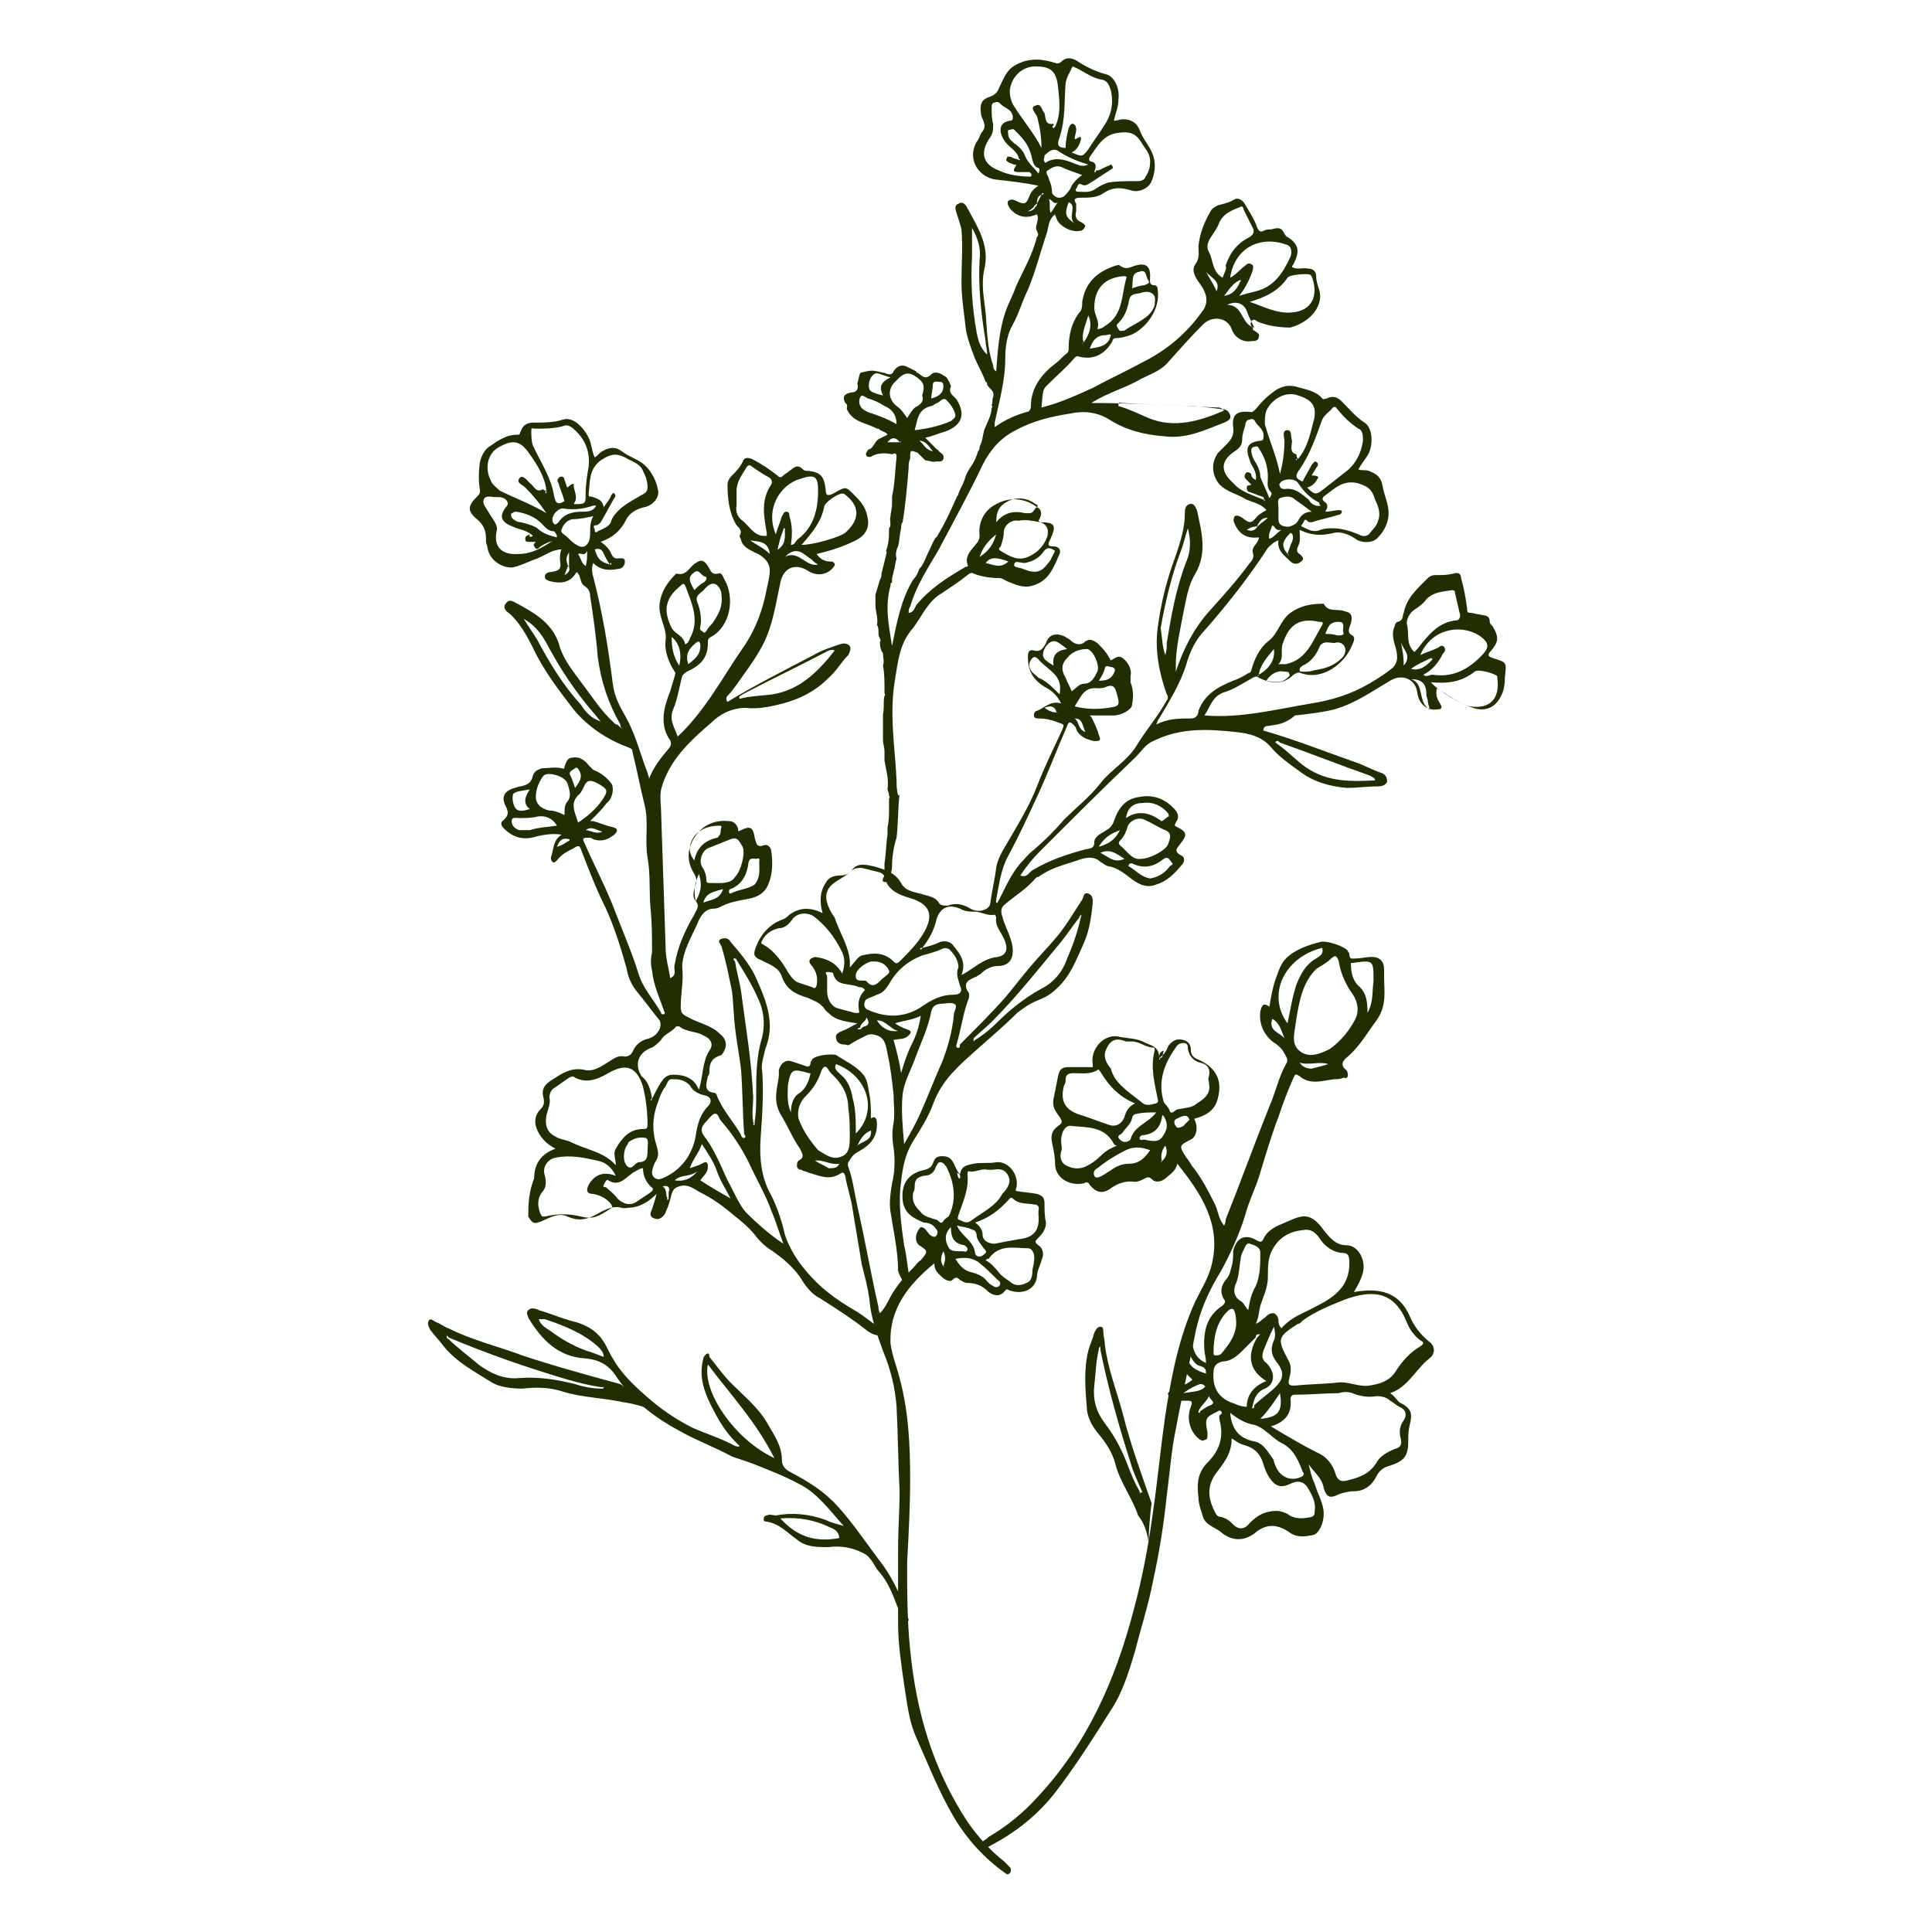 <?xml version="1.0" encoding="utf-8"?>
<!-- Generator: Adobe Illustrator 16.0.0, SVG Export Plug-In . SVG Version: 6.00 Build 0)  -->
<!DOCTYPE svg PUBLIC "-//W3C//DTD SVG 1.0//EN" "http://www.w3.org/TR/2001/REC-SVG-20010904/DTD/svg10.dtd">
<svg version="1.0" id="圖層_1" xmlns="http://www.w3.org/2000/svg" xmlns:xlink="http://www.w3.org/1999/xlink" x="0px" y="0px"
	 width="128px" height="128px" viewBox="0 0 128 128" style="enable-background:new 0 0 128 128;" xml:space="preserve">
<style type="text/css">
<![CDATA[
	.st0{fill:#212E03;}
]]>
</style>
<g>
	<g>
		<g>
			<g>
				<path class="st0" d="M77.9,44.5c0.5-1.5,1.2-2.9,2.3-4.1c0.9-1,1.8-2,2.6-3.1c0.2-0.2,0.3-0.4,0.2-0.7c-0.1-0.4,0.4-0.6,0.4-1
					c-0.8,0.1-1.3-0.2-1.6-0.9c-0.1-0.2-0.1-0.3,0-0.5c0.2-0.1,0.3,0,0.5,0.1c0.5,0.4,0.6,0.4,1-0.1c0.1-0.1,0.4-0.3,0.6-0.4
					c-0.4-0.5-1-0.5-1.5-0.8c-0.5-0.3-1.1-0.4-1.6-0.9c-0.5-0.6-0.6-1.4-0.1-2.1c0.1-0.1,0.2-0.2,0.3-0.3c0.4-0.4,0.8-0.7,0.7-1.4
					c-0.1-0.9,0.3-1.1,1.2-1c0.1,0,0.2-0.1,0.3-0.2c0.4-0.5,0.8-0.9,1.4-1.3c0.4-0.2,0.7-0.3,1.2-0.2c0.7,0.2,1.4,0.3,1.8,0.8
					c0.1,0.1,0.2,0,0.3,0c0.4-0.2,0.7-0.1,1,0.2c0.5,0.5,0.9,1,1.5,1.4c0.5,0.3,0.6,1.3,0.3,2c-0.2,0.4-0.5,0.7-0.7,1.1
					c0.2,0.1,0.4,0,0.7,0.1c0.5,0.2,0.8,0.4,0.9,1c0.1,0.6,0.4,1.2,0.4,1.8c0,0.6-0.3,1.2-0.7,1.6c-0.3,0.4-1.1,0.4-1.5,0.1
					c-0.4-0.3-1-0.5-1.4-0.4c-0.8,0.2-1.5,0.2-2.3-0.2c0,0.4,0.1,0.7-0.1,1.1c-0.1,0.2-0.1,0.4,0.1,0.5c0.1,0.1,0.4,0.3,0.1,0.5
					c-0.2,0.2-0.5,0.2-0.7,0c-0.4-0.4-0.9-0.7-0.8-1.4c-0.3,0.1-0.5,0.3-0.7,0.5c-1.3,2-2.8,3.9-4.4,5.7c-0.5,0.6-0.8,1.3-1,2
					c-0.4,1.3-1.1,2.4-1.8,3.6c-0.1,0.1-0.1,0.2-0.2,0.4c0.8-0.4,1.5-0.4,2.3-0.4c0.3,0,0.5-0.2,0.5-0.5c0.4-1.1,1.3-1.6,2.3-2
					c0.3-0.1,0.7-0.3,1-0.5c0.1,0,0.2-0.1,0.2-0.2c0.2-0.7,0.5-1.4,1.1-1.9c0.7-0.5,0.8-1.4,1.5-1.9c0.7-0.5,1.4-0.6,2.2-0.6
					c0.3,0.6,0.9,0.3,1.4,0.5c0.5,0.1,0.5,0.4,0.4,0.8c-0.1,0.3-0.3,0.6,0.1,0.8c0.2,0.1,0.1,0.4,0,0.6c-0.5,1.3-2,2.4-3.4,1.9
					c-0.2-0.1-0.3,0-0.5,0.1c-0.7,0.7-1.5,0.6-2.3,0.2c-0.1-0.1-0.2-0.1-0.4,0c-0.7,0.4-1.3,0.8-2,1c-0.7,0.3-0.8,0.9-1.2,1.5
					c2.4,0.2,4.7-0.4,7.1-0.8c1.3-0.2,2.6-0.6,3.8-1.3c0.5-0.3,1-0.6,1.5-1c0.5-0.4,0.4-1,0.2-1.6c-0.1-0.4-0.2-0.8,0-1.2
					c0-0.1,0.1-0.3,0.2-0.3c0.4-0.1,0.3-0.4,0.4-0.6c0.2-1,0.9-1.6,1.6-2.3c0.2-0.2,0.4-0.2,0.6-0.2c0.4,0,0.7,0,1.1-0.1
					c0.3-0.1,0.5,0,0.5,0.3c0.2,0.7,0.3,1.3,0.4,2c0,0.2,0,0.3,0.2,0.3c0.2,0,0.4,0.1,0.6,0.1c0.3,0.1,0.7,0,0.7,0.5
					c0,0.1,0.1,0.2,0.2,0.3c0.4,0.7,0.4,1-0.1,1.6c-0.3,0.3-0.2,0.4,0.1,0.5c1,0.3,0.9,0.3,0.8,1.3c0,0.6-0.1,1.1-0.5,1.6
					c-0.4,0.5-1,0.6-1.6,0.4c-0.9-0.3-1.6-0.8-2.4-1.3c-0.1,0.4,0,0.7,0.2,1c0.2,0.3,0.1,0.4-0.2,0.4c-0.7,0.1-1.2-0.4-1.3-1.1
					c-0.1-0.9-1-1.3-1.8-0.8c-1.2,0.7-2.3,1.5-3.7,1.9c-0.8,0.2-1.7,0.3-2.6,0.4C85.1,48,84.6,48,84,48.1c-0.2,0-0.3,0.1-0.3,0.3
					c2.1,0.6,4.1,1.4,6.1,2.1c0.6,0.2,1.1,0.5,1.7,0.7c0.3,0.1,0.4,0.3,0.4,0.6c-0.1,0.2-0.3,0.3-0.6,0.3c-0.7,0-1.4,0.1-2.1,0.1
					c-1.1-0.1-2.2-0.4-3.1-1.1c-0.7-0.5-1.4-1-1.9-1.6c-0.6-0.7-1.4-0.9-2.3-1c-1.9-0.2-3.7-0.3-5.5,0.6c-0.5,0.2-0.8,0.7-1.1,1
					c-2.2,2.1-4.3,4.2-6.4,6.3c-0.5,0.5-0.9,1-1.3,1.6c0.5,0.2,0.6-0.3,0.9-0.4c1-0.6,2.2-1,3.3-1.3c0.3-0.1,0.7,0,0.7-0.5
					c0-0.4,0.5-0.6,0.8-0.8c0.2-0.1,0.4-0.3,0.5-0.6c0.3-0.9,0.8-1.5,1.7-1.6c1-0.2,1.8,0.2,2.4,0.9c0.2,0.3,0.2,0.5,0,0.8
					c-0.1,0.2-0.1,0.2,0.1,0.3c0.6,0.3,0.7,0.5,0.2,1.1c-0.2,0.3-0.5,0.5,0.1,0.8c0.2,0.1,0.2,0.4,0,0.6c-0.5,0.6-1,1.1-1.7,1.3
					c-0.7,0.3-1.3-0.1-1.8-0.5c-0.4-0.3-0.8-0.6-1.3-0.7c-0.2,0-0.4-0.2-0.6-0.3c-0.4-0.4-1-0.3-1.5-0.1c-0.9,0.3-1.8,0.5-2.6,1.1
					c-0.1,0-0.1,0-0.2,0.1c-0.6,0.7-1.3,1.1-2,1.7c-0.3,0.2-0.3,0.5-0.2,0.8c0.2,0.8,0.7,1.5,0.7,2.3c0,0.6-0.3,1-1,1
					c-0.4,0-0.8,0.2-1.1,0.5c-0.1,0.1-0.2,0.1-0.3,0.2c-0.5,0.2-1,0.4-0.5,1.1c0,0.1,0,0.2,0,0.3c-0.4,1-0.5,2-0.8,3
					c0,0.1-0.1,0.2,0,0.3c0.2,0.1,0.2-0.1,0.2-0.2c1-1,2-2,2.9-3c0.6-0.7,1.2-1.5,1.8-2.2c0.5-0.6,1.1-1.2,1.6-1.8
					c0.7-0.8,1.2-1.7,1.8-2.6c0.1-0.2,0.1-0.5,0.4-0.4c0.3,0.1,0.3,0.4,0.3,0.6c-0.1,0.9-0.2,1.8-0.6,2.7c-0.5,1.1-0.9,2.2-1.8,3
					c-0.4,0.4-0.8,0.6-1.3,0.8c-0.5,0.2-0.9,0.5-1.3,0.8c-1,1-2.1,1.9-3.2,2.9c-1,0.9-1.9,1.8-2.4,3.2c-0.3,0.8-0.8,1.6-1.3,2.4
					c-0.5,0.8-0.7,1.7-0.8,2.7c-0.2,1.4,0,2.8,0.2,4.2c0.2,0.8,0.2,1.5,0.4,2.3c0,0.1,0,0.2-0.1,0.2c-0.1,0.1-0.2,0.1-0.3,0
					c-0.2-0.3-0.3-0.5-0.4-0.8c0-1.3-0.3-2.6-0.5-3.9c-0.1-0.6,0-1.3,0.1-1.9c0.2-0.8,0.2-1.6,0.1-2.4c-0.1-0.5-0.1-1.1,0-1.6
					c0.1-0.6,0-1.3,0-1.9c-0.1-0.9-0.2-1.8-0.4-2.7c-0.1-0.4-0.1-1-0.7-1.2c-0.3-0.1-0.5-0.1-0.7,0c-0.4,0.2-0.8,0.4-1.1,0.6
					c-0.1,0.1-0.2,0-0.4,0c-0.3,0-0.5-0.2-0.5-0.4c-0.1-0.3,0.2-0.4,0.4-0.5c0.3-0.1,0.6-0.3,1-0.5c-0.7-0.1-1.3-0.2-1.7-0.5
					c-0.2-0.2-0.4-0.3-0.5-0.5c-0.3-0.4-0.7-0.5-1.1-0.7c-0.7-0.2-1.4-0.5-1.7-1.4c-0.2-0.6-0.8-0.8-1.4-1.1
					c-0.5-0.2-0.5-0.4-0.3-0.9c0.3-0.8,0.9-1.5,1.8-1.8c0.2-0.1,0.3-0.2,0.4-0.3c0.7-0.5,1.4-0.5,2.2-0.1c-0.2-0.7-0.2-1.4,0.2-2
					c0.2-0.4,0.6-0.5,1-0.5c0.3,0,0.5-0.1,0.7-0.3c0.4-0.6,1-0.4,1.5-0.3c0.7,0.2,1.4,0.4,1.8,1.1c0.3,0.6,1,0.6,1.6,0.8
					c0.4,0.1,0.7,0.2,0.9,0.5c0.1,0.2,0.3,0.2,0.6,0.2c0.5-0.2,1-0.1,1.5,0.2c0.5,0.3,1.2,0.1,1.3-0.3c0.1-0.8,0.3-1.6,0.4-2.4
					c0.1-0.6,0.4-1.1,0.7-1.6c0.7-1.2,1.5-2.5,2-3.8c0.5-1.3,1.1-2.5,1.7-3.8c0.1-0.3,0.1-0.3-0.2-0.4c-0.5-0.2-0.9-0.3-1.4-0.3
					c-0.1,0-0.3,0-0.3-0.2c0-0.2,0.1-0.3,0.2-0.3c0.5-0.2,0.9-0.7,1.6-0.5c-0.3-0.6-0.7-0.9-1.1-1.1c-0.8-0.5-1.1-1.1-1.1-2
					c0-0.3,0.1-0.5,0.4-0.4c0.4,0.1,0.6-0.1,0.8-0.5c0.2-0.6,0.7-0.7,1.3-0.4c0.1,0.1,0.2,0.1,0.3,0.2c0.3,0.3,0.7,0.4,1,0.1
					c0.3-0.2,0.5-0.1,0.8,0.1c0.3,0.3,0.6,0.6,0.8,1c0.1,0.1,0,0.2,0.2,0.1c0.3-0.2,0.5-0.3,0.8,0c0.3,0.3,0.5,0.7,0.4,1.1
					c0,0.2,0,0.3,0,0.4c0.2,0.5,0.2,1,0.1,1.5c0,0.3-0.7,0.7-1.2,0.7c-0.5,0-1,0-1.4,0c-0.1,0-0.1,0-0.2,0c0,0,0.1,0.1,0.1,0.1
					c0.2,0.4,0.4,0.8,0.5,1.2c0.2,0.4,0,0.4-0.3,0.4c-0.5-0.1-1-0.3-1.2-0.8c0-0.1-0.1-0.2-0.2-0.3c-0.2-0.2-0.3-0.2-0.4,0.1
					c-0.7,1.6-1.3,3.2-2,4.7c-0.6,1.3-1.2,2.6-1.9,3.9c-0.5,0.9-0.6,1.9-0.8,2.9c0,0.1,0,0.1,0,0.2c0.1,0.1,0.1-0.1,0.2-0.2
					c0.4-0.8,0.8-1.7,1.4-2.4c0.3-0.3,0.5-0.6,0.9-0.9c0.7-0.6,1.4-1.3,2-2c0.8-0.8,1.7-1.5,2.4-2.4c0.7-0.9,1.8-1.5,2.4-2.5
					c0.6-1,1.4-1.9,2-3c0.1-0.1,0.1-0.3,0-0.4c-0.5-1.4-0.8-2.9-0.6-4.4c0.2-1.6,0.6-3.2,1.2-4.8c0.3-0.9,0.6-1.8,0.6-2.8
					c0-0.2,0-0.5,0.3-0.6c0.3-0.1,0.4,0.2,0.5,0.4c0.3,1.4,0.7,2.8-0.1,4.2c-0.5,0.8-0.6,1.7-0.8,2.6c-0.2,1.1-0.5,2.3-0.5,3.5
					c0,0.1,0,0.2,0,0.2c0,0.2,0,0.4,0,0.7C77.8,44.8,77.8,44.6,77.9,44.5z M64.5,69c0,0,0.1-0.1,0.1-0.1c0.5-0.3,1-0.7,1.4-1.1
					c0.9-0.9,1.9-1.7,3-2.3c0.8-0.4,1.4-1.1,1.7-2c0.4-0.9,0.7-1.8,0.9-2.7c0-0.1,0.1-0.1,0-0.2c0,0.1-0.1,0.1-0.1,0.2
					c-0.4,0.5-0.8,1.1-1.2,1.6c-1.5,1.8-2.9,3.6-4.6,5.3c-0.4,0.4-0.8,0.7-1.2,1.1C64.5,68.8,64.5,68.9,64.5,69c-0.1,0-0.1,0-0.1,0
					C64.4,69,64.5,69,64.5,69z M83.3,34.9c0,0,0.1-0.1,0.1-0.1c0.2-0.2,0.4-0.3,0.6-0.5c-0.4,0-0.5,0.2-0.7,0.5
					C83.4,34.8,83.3,34.8,83.3,34.9c-0.1-0.1-0.1,0-0.2,0c-0.2,0-0.3,0.1-0.5,0.2C82.9,35.2,83.1,35.2,83.3,34.9
					C83.3,35,83.3,35,83.3,34.9z M57,68.2c0.1-0.1,0.2-0.2,0.3-0.2c0.3-0.1,0.3-0.3,0.1-0.6C57.4,67.7,56.9,67.8,57,68.2
					c0-0.1,0-0.1-0.1-0.1c0,0,0,0-0.1,0.1C56.9,68.2,56.9,68.2,57,68.2z M70,47.2C70,47.3,70,47.3,70,47.2
					C70.1,47.3,70.1,47.2,70,47.2c-0.1-0.4-0.4-0.5-0.8-0.3C69.5,47.1,69.7,47.2,70,47.2z M94.9,43.7c0-0.1-0.1-0.1-0.1-0.1
					c-0.4,0.2-0.9,0.4-1.3,0.7c0,0,0,0.1-0.1,0.1c0,0,0,0,0,0c0,0,0.1-0.1,0-0.1C94.1,44.5,94.5,44.1,94.9,43.7c0,0,0-0.1,0-0.1
					C94.8,43.6,94.8,43.6,94.9,43.7C94.8,43.7,94.9,43.7,94.9,43.7z M85.3,36.7c0,0,0.1,0.1,0.1,0.1C85.4,36.8,85.4,36.7,85.3,36.7
					c0.1-0.3,0.2-0.6,0.3-0.8c0.1-0.3,0.1-0.5-0.1-0.6C84.9,35.9,84.9,36.2,85.3,36.7z M83.4,44.7c0.7-0.4,1.1-1,1-1.7
					C84,43.5,83.5,44,83.4,44.7C83.4,44.7,83.4,44.7,83.4,44.7c-0.1,0.1-0.1,0.1-0.1,0.1C83.4,44.8,83.4,44.7,83.4,44.7z M74.6,54.2
					c0.7-0.5,1.5-0.4,2.2,0.1c0,0,0.1,0,0.1,0.1c0.2,0,0.3-0.2,0.5-0.3c0.1,0,0-0.1,0-0.2c-0.4-0.5-1-0.8-1.7-0.7
					C75.1,53.2,74.7,53.5,74.6,54.2C74.6,54.2,74.5,54.3,74.6,54.2C74.5,54.3,74.5,54.3,74.6,54.2C74.6,54.3,74.6,54.2,74.6,54.2z
					 M84.5,49.2C84.5,49.2,84.5,49.1,84.5,49.2C84.6,49.1,84.5,49.1,84.5,49.2C84.5,49.1,84.5,49.1,84.5,49.2
					c0.6,0.4,1.1,0.9,1.7,1.4c1.5,1.2,3.1,1.2,4.9,1.1c0-0.2-0.2-0.2-0.3-0.3c-2-0.7-4-1.5-6-2.2C84.7,49.1,84.6,49,84.5,49.2z
					 M83.2,31.8C83.2,31.8,83.3,31.8,83.2,31.8C83.3,31.8,83.3,31.8,83.2,31.8c0.1-0.6-0.3-0.9-0.4-1.3c-0.3-0.8-0.2-1.2,0.7-1.3
					c0.2,0,0.2-0.1,0.2-0.2c0.1-0.5-0.3-0.7-0.5-1c-0.1-0.2-0.2-0.3-0.4-0.2c-0.2,0-0.3,0.2-0.3,0.4c-0.1,0.3-0.2,0.6-0.2,0.9
					c0,0.4-0.2,0.6-0.5,0.8c-0.9,0.6-1,1.3-0.1,2.1c0.5,0.6,1.3,0.8,2,1.1c0,0,0,0,0.1,0.1c0,0,0,0,0-0.1c0,0,0,0-0.1,0
					c0.1-0.1,0-0.2-0.1-0.2c-0.3-0.1-0.5-0.2-0.8-0.3c-0.1,0-0.2-0.1-0.2-0.3c0-0.2,0.2-0.1,0.3-0.2c-0.1-0.1-0.2-0.2-0.3-0.3
					c-0.1-0.1-0.2-0.2-0.1-0.4c0.1-0.2,0.3-0.1,0.4,0C82.9,31.6,83,31.7,83.2,31.8z M86,30.4c0.6-0.7,0.8-1.6,1-2.4
					c0.3-1,0-1.5-1-1.8c-0.8-0.3-1.7,0.2-2.1,1c-0.1,0.3-0.1,0.6-0.1,0.9c0.3,1.1,0.8,2.2,1,3.3c0.2-0.7,0.3-1.5,0.3-2.2
					c0-0.2-0.2-0.7,0.2-0.7c0.3,0,0.2,0.4,0.3,0.7c0,0.3-0.2,0.8,0.3,0.9C85.9,30.2,85.9,30.3,86,30.4c-0.1,0-0.2,0-0.1,0.1
					C85.9,30.5,85.9,30.4,86,30.4z M61.1,62.8c0.4-0.1,0.8-0.2,1.2-0.4c0.4-0.1,0.7,0,0.9,0.3c0.5,0.6,0.8,1.1,0.5,1.9
					c0.8-0.4,1.4-1.1,2.4-1.2c0.5-0.1,0.7-0.4,0.5-1c-0.2-0.6-0.7-1-0.6-1.6c0-0.1-0.1-0.2-0.1-0.2c-0.5,0.1-0.9-0.2-1.3-0.2
					c-0.3,0-0.5,0-0.8-0.1c-0.9-0.5-1.6-0.2-1.8,0.8C61.8,61.8,61.5,62.3,61.1,62.8c-0.1,0-0.2,0-0.1,0.1
					C61,62.9,61.1,62.9,61.1,62.8z M56.3,64.1c0.3-0.3,0.5-0.7,0.8-0.8c0.8-0.2,1.5-0.2,2.1,0.4c0.1,0.1,0.2,0.2,0.4,0
					c0.6-0.6,1.2-1.2,1.6-1.9c0.7-1.2,0.4-1.9-0.9-2.3c-0.7-0.2-1.5-0.5-1.7-1.4c0-0.1-0.1-0.2-0.3-0.3c-0.4-0.1-0.8-0.2-1.2-0.3
					c-0.2,0-0.5,0-0.7,0.2c-0.3,0.3-0.7,0.5-1,0.7c-0.5,0.3-0.8,0.8-0.6,1.4c0.1,0.4,0.3,0.7,0.5,1C55.7,62,56.4,62.9,56.3,64.1z
					 M63.5,64.1c0-0.5-0.3-0.9-0.6-1.2c-0.3-0.2-0.5,0-0.8,0.1c-0.3,0.1-0.6,0.2-1,0.3c-1,0.4-1.7,1-2.2,1.9
					c-0.2,0.3-0.4,0.6-0.8,0.7c-0.2,0.1-0.5,0.2-0.7,0.3c-0.2,0.2-0.2,0.6,0.1,0.7c1.3,0.6,2.6,0.5,3.7-0.3c0.6-0.4,1.2-0.7,2-0.7
					c0.4,0,0.6-0.2,0.4-0.6C63.5,64.9,63.3,64.5,63.5,64.1z M55.8,64.5c0.2-0.6,0.2-1.1-0.1-1.6c-0.4-0.8-1-1.6-1.8-2.2
					c-0.5-0.3-1.1-0.2-1.4,0.2c-0.2,0.3-0.5,0.6-0.9,0.6c-0.5,0.1-0.9,0.4-1.1,0.8c-0.1,0.2-0.1,0.2,0.1,0.3
					c0.7,0.4,1.2,1.1,1.6,1.8c0.2,0.3,0.4,0.6,0.7,0.7c0.3,0.1,0.6,0.2,0.9,0.3c0.2,0.1,0.2,0.1,0.3-0.1c0.1-0.5,0-0.9-0.3-1.3
					c-0.3-0.3-0.2-0.5,0.2-0.6C54.8,63.5,55.4,63.8,55.8,64.5z M59.9,75.8c0.4-0.7,0.8-1.4,1.1-2.1c0.5-1.1,0.9-2.2,1.4-3.3
					c0.4-1,0.7-2.1,0.8-3.2c0-0.2,0.3-0.6,0-0.7c-0.2-0.1-0.6,0-0.8,0c-0.3,0-0.6,0.1-0.7,0.5c-0.2,1.1-0.7,2.1-1.1,3.2
					c-0.3,0.8-0.7,1.5-0.8,2.3C59.7,73.6,59.8,74.6,59.9,75.8z M86.6,32.3c0.5,0.5,0.6,0.5,1.1,0.1c0.5-0.4,0.9-0.7,1.4-1.1
					c0.7-0.5,1.1-1.3,1.2-2.1c0-0.3,0-0.7-0.3-0.8c-0.6-0.4-1-0.8-1.4-1.3c-0.1-0.1-0.1-0.2-0.3-0.1c-0.2,0.3-0.5,0.4-0.7,0.8
					c-0.4,1.1-0.8,2.3-1.5,3.3c-0.3,0.4-0.3,0.6,0.2,0.8c0.2-0.4,0.4-0.7,0.6-1.1c0.1-0.1,0.2-0.3,0.3-0.2c0.2,0.1,0.1,0.3,0,0.4
					c-0.1,0.2-0.2,0.3-0.3,0.5c0.4,0,0.5,0.1,0.4,0.2C87.2,31.9,87,32.2,86.6,32.3z M87.8,33.9c0.4,0,0.6-0.1,0.9-0.1
					c0.1,0,0.2,0,0.2,0.1c0,0.1-0.1,0.2-0.2,0.2c-0.6,0.2-1.2,0.3-1.8,0.5c-0.2,0-0.2,0-0.3-0.1c-0.2-0.2-0.2,0.1-0.3,0.2
					c-0.1,0.1-0.1,0.2,0,0.2c0.4,0.2,0.7,0.4,1.2,0.2C87.8,35,88,35,88.3,35c0.6,0,1.2,0.2,1.7,0.4c0.2,0.1,0.4,0.2,0.7,0
					c0.2-0.3,0.5-0.5,0.6-0.9c0.2-0.5,0-1-0.2-1.4c-0.2-0.7-0.5-0.9-1.2-1.1c-1-0.2-1.5,0.4-2.2,0.9c-0.1,0.1-0.1,0.2,0,0.3
					C88,33.4,88,33.6,87.8,33.9z M94.3,44.7c0.2,0.2,0.4,0,0.6,0c1.3,0.2,2.3-0.3,3.2-1.2c0.6-0.6,0.6-0.9-0.1-1.4
					c-1.3-0.8-3.2-0.4-3.9,1.3c0.4-0.2,0.8-0.3,1.2-0.5c0.1-0.1,0.3-0.2,0.4,0c0.1,0.2,0,0.3-0.1,0.4C95.3,43.9,94.9,44.4,94.3,44.7
					z M93.7,43.2c0.1-0.1,0.1-0.1,0.2-0.2c0.7-0.9,1.4-1.8,2.6-1.9c0.2,0,0.3-0.3,0.2-0.5c-0.1-0.4-0.2-0.9-0.3-1.3
					c0-0.1,0-0.2-0.2-0.2c-0.6,0.1-1.2,0.1-1.7,0.6c-0.2,0.3-0.5,0.5-0.8,0.7c-0.3,0.2-0.5,0.6-0.5,0.9C93.4,42,93.1,42.6,93.7,43.2
					z M94.8,45.2c0.5,0.6,2.1,1.5,2.6,1.6c1.3,0.2,2-0.5,1.8-1.9c0,0,0-0.1,0-0.1c-0.2-0.2-1.3-0.5-1.5-0.3
					C96.8,45.2,95.9,45.3,94.8,45.2z M75.6,56.9c0.6,0,1.7-0.6,1.8-1c0.1-0.3,0.3-0.7-0.2-0.9c-0.5-0.2-0.9-0.5-1.4-0.7
					c-0.4-0.2-1,0.1-1.1,0.5c-0.1,0.3-0.2,0.6-0.5,0.9c-0.1,0.1-0.1,0.2,0,0.3C74.7,56.4,75,57,75.6,56.9z M84.7,44
					c0.1,0,0.2,0,0.3,0c0.1,0,0.1,0,0.2,0c1.4-0.3,1.8-1.6,2.4-2.6c0.1-0.2,0-0.2-0.2-0.2c-1.3-0.3-2,0.2-2.4,1.4
					C84.8,43.1,85.1,43.6,84.7,44z M71,45.8c0.3-0.2,0.5-0.5,0.8-0.5c0.5,0,0.7-0.4,0.9-0.8c0.2-0.4-0.3-1.5-0.7-1.5
					c-0.5,0-1,0.2-1.3,0.6c-0.4,0.4-0.4,0.8-0.1,1.3C70.7,45.2,70.9,45.5,71,45.8z M57.3,65.6c-0.1-0.2-0.3-0.2-0.4-0.2
					c-0.6-0.3-1.5,0-1.7-0.9c0-0.1-0.3-0.1-0.4-0.1c-0.2,0,0,0.2,0,0.3c0,0.3,0,0.7,0,1c0,0.5,0.3,1,0.7,1.1
					c0.4,0.1,0.7,0.2,1.1,0.3c0.2,0,0.4,0.1,0.3-0.2C56.8,66.3,57,65.9,57.3,65.6z M77.2,43.4c0.1-0.3,0.1-0.5,0.1-0.8
					c0.3-1.8,0.6-3.6,1.3-5.4c0.3-0.7,0.3-1.4,0.1-2.2c-0.2,0.6-0.3,1.1-0.5,1.6c-0.6,1.6-1,3.3-1.3,5C77,42.3,77,42.8,77.2,43.4z
					 M86.4,44.5c0.2,0,0.4,0,0.7-0.1c0.7-0.1,1.3-0.3,1.8-0.8c0.2-0.2,0.3-0.5,0.2-0.7c-0.1-0.3-0.4-0.4-0.7-0.3
					c-0.3,0-0.8-0.2-1,0.3c-0.2,0.5-0.6,1-1.1,1.2c-0.1,0.1-0.2,0.1-0.2,0.3C86.1,44.5,86.2,44.5,86.4,44.5z M71.2,46.8
					c0.8,0.2,1.5,0.2,2.2,0.1c0.8-0.1,0.8-0.2,0.6-0.9c-0.1-0.4-0.2-0.7-0.7-0.5c-0.2,0.1-0.4,0.1-0.6,0.1
					C71.8,45.5,71.6,46.2,71.2,46.8z M59.7,71.1c0.2-0.7,0.4-1.3,0.7-1.9c0.3-0.6,0.5-1.2,0.6-1.9c-0.6,0.3-1.1,0.3-1.7,0.5
					c0.3,0.2,0.5,0.3,0.8,0.4c0.3,0.1,0.3,0.2,0.1,0.4c-0.3,0.3-0.6,0.2-1,0.3C59.4,69.6,59.6,70.4,59.7,71.1z M86.9,33.9
					c-0.4-0.3-0.8-0.6-1.1-0.8c-0.3-0.3-0.7-0.2-1-0.1c-0.2,0.1-0.1,0.4-0.1,0.6c0,0.3,0,0.5,0,0.8c0,0.4,0.3,0.5,0.7,0.5
					c0.3-0.1,0.5-0.2,0.6-0.4C86.2,34.1,86.5,33.9,86.9,33.9z M57.8,63.7c-0.4,0-1.2,0.6-1.1,1c0,0.4,0.5,0.2,0.7,0.3c0,0,0,0,0,0
					c0.4,0.5,0.7,0.2,1-0.1c0.2-0.2,0.6-0.4,0.5-0.6c-0.2-0.4-0.5-0.6-1-0.6C57.9,63.7,57.9,63.7,57.8,63.7z M70.2,46
					c0.1-0.6,0-1-0.4-1.4c-0.3-0.3-0.6-0.5-0.9-0.8c-0.1-0.1-0.3-0.4-0.5-0.2c-0.2,0.2-0.3,0.5-0.1,0.8c0.1,0.2,0.3,0.3,0.5,0.5
					C69.3,45.1,69.7,45.5,70.2,46z M76.2,58.2c0.6-0.1,1-0.4,1.3-0.8c0.1-0.1,0.3-0.1,0.1-0.3c-0.1-0.1-0.2-0.4-0.5-0.2
					c-0.6,0.5-1.3,0.7-2.1,0.3c-0.1,0-0.2,0-0.2,0.1c-0.1,0.1,0,0.1,0,0.1C75.3,57.7,75.6,58.1,76.2,58.2z M84.1,33
					c0.1-0.1,0.2-0.3,0.1-0.4c-0.3-0.3-0.2-0.6-0.2-1c0-0.7-0.2-1.3-0.6-1.9c-0.1-0.2-0.2-0.1-0.3-0.1c-0.1,0-0.2,0.1-0.2,0.2
					c0,0.3,0.1,0.5,0.2,0.7c0.2,0.3,0.4,0.7,0.4,1.1C83.7,32.1,83.9,32.5,84.1,33z M87.5,33.5c-0.1-0.1-0.1-0.1-0.1-0.2
					c-0.6-0.3-1-0.7-1.4-1.3c-0.2-0.3-0.8-0.3-1.1-0.1c-0.1,0.1-0.2,0.2-0.1,0.3c0,0.1,0.1,0.2,0.3,0.2c0.7-0.1,1.1,0.3,1.6,0.7
					C86.8,33.3,87.1,33.6,87.5,33.5z M70.7,43c-0.4-0.3-0.7-0.6-1-0.5c-0.3,0.1-0.6,0.5-0.6,0.9c0,0.3,0.4,0.5,0.7,0.7
					C69.7,43.4,70,43.1,70.7,43z M87.8,42c0.3,0,0.5,0,0.8,0.1c0.2,0,0.5,0,0.4-0.2c-0.1-0.2,0.2-0.7-0.3-0.7
					C88,41.2,88,41.6,87.8,42z M93.5,45c0.9,0.3,0.4,1.5,1.2,2c0-0.2-0.1-0.4-0.1-0.5c0-0.2-0.1-0.3-0.1-0.5
					C94.5,45.3,94.2,45,93.5,45z M83.9,45.1c0.5,0.1,1,0.2,1.4-0.2c0.1-0.1,0.2-0.1,0.1-0.3c0-0.1-0.2-0.1-0.3-0.1
					C84.7,44.4,84.2,44.6,83.9,45.1z M72.8,45.1c0.5,0,0.8-0.1,1-0.5c0.1-0.2,0.1-0.3-0.1-0.4c-0.2,0-0.5-0.2-0.5,0.1
					C73.1,44.6,73,44.8,72.8,45.1z M74.5,56.9c-0.5-0.3-0.9-0.7-1.6-0.4C73.5,56.8,73.8,57.2,74.5,56.9z M74.2,55
					c-0.5,0.2-1,0.4-1.4,1.1C73.5,55.9,73.9,55.6,74.2,55z M92.8,42.5c0.1,0.5,0.2,0.9,0.2,1.6C93.6,43.4,92.9,43,92.8,42.5z
					 M58.1,67.6c0.3,0.5,0.8,0.8,1.4,0.7C59,68.2,58.7,67.6,58.1,67.6z M84.1,35.7c0.3-0.1,0.5-0.4,0.8-0.6
					c-0.4,0.1-0.4-0.2-0.6-0.3C84.2,35.1,84,35.4,84.1,35.7z M71.2,47.6c0.3,0.2,0.2,0.7,0.7,0.9C71.7,48,71.7,47.6,71.2,47.6z
					 M69.9,46.4C69.9,46.4,69.9,46.4,69.9,46.4C69.9,46.4,69.8,46.4,69.9,46.4C69.8,46.4,69.9,46.4,69.9,46.4
					C69.9,46.4,69.9,46.4,69.9,46.4z M87.7,33.9C87.7,33.9,87.7,33.9,87.7,33.9C87.7,33.9,87.7,34,87.7,33.9
					C87.7,34,87.7,34,87.7,33.9C87.7,34,87.7,34,87.7,33.9z M85.5,30.3C85.5,30.3,85.5,30.3,85.5,30.3
					C85.5,30.2,85.5,30.3,85.5,30.3C85.5,30.3,85.5,30.3,85.5,30.3C85.5,30.3,85.5,30.3,85.5,30.3z"/>
				<g>
					<path class="st0" d="M41.1,48c-0.8-1.4-1.3-2.9-1.5-4.5c-0.1-1.3-0.3-2.7-0.5-4c0-0.3-0.1-0.5-0.4-0.7
						c-0.3-0.2-0.2-0.7-0.5-0.9c-0.4,0.7-1,0.8-1.8,0.6c-0.2-0.1-0.3-0.1-0.3-0.3c0-0.2,0.2-0.3,0.4-0.3c0.6-0.1,0.7-0.2,0.6-0.8
						c0-0.2,0-0.5,0.1-0.7c-0.6,0-1.1,0.4-1.6,0.6c-0.6,0.2-1.1,0.5-1.7,0.6c-0.8,0-1.5-0.6-1.6-1.3c0-0.1-0.1-0.3-0.1-0.4
						c0-0.5,0-1-0.6-1.5c-0.7-0.6-0.6-0.9,0.1-1.6c0.1-0.1,0.1-0.2,0.1-0.3c-0.1-0.6-0.1-1.2,0-1.9c0.1-0.4,0.3-0.8,0.6-1
						c0.6-0.4,1.1-0.8,1.9-0.8c0.2,0,0.1-0.1,0.2-0.2c0.1-0.4,0.4-0.6,0.8-0.6c0.7,0,1.4,0,2-0.2c0.6-0.2,1.3,0.4,1.7,1.2
						c0.2,0.4,0.2,0.9,0.4,1.3c0.2-0.1,0.3-0.3,0.5-0.4c0.5-0.3,0.9-0.3,1.3,0c0.5,0.4,1.1,0.5,1.6,1c0.4,0.4,0.7,1,0.8,1.6
						c0.1,0.5-0.4,1-0.9,1.1c-0.5,0.1-1,0.4-1.2,0.8c-0.4,0.8-0.9,1.2-1.7,1.5c0.3,0.2,0.6,0.5,0.7,0.8c0.1,0.2,0.2,0.3,0.4,0.3
						c0.2,0,0.5-0.1,0.5,0.2c0,0.3-0.2,0.5-0.5,0.5c-0.5,0.1-1.1,0.1-1.6-0.4c-0.1,0.3-0.1,0.6,0,0.9c0.6,2.3,1,4.7,1.3,7.1
						c0.1,0.8,0.4,1.4,0.8,2.1c0.7,1.2,1,2.5,1.5,3.8c0,0.1,0.1,0.2,0.1,0.4c0.3-0.8,0.8-1.4,1.3-2c0.2-0.2,0.2-0.5,0-0.7
						c-0.6-1-0.3-2.1,0.1-3.1c0.1-0.3,0.2-0.7,0.3-1c0-0.1,0.1-0.2,0-0.3c-0.4-0.6-0.7-1.4-0.6-2.1c0.1-0.8-0.5-1.5-0.4-2.4
						c0.1-0.8,0.5-1.4,1.1-2c0.7,0.2,0.9-0.5,1.3-0.7c0.4-0.3,0.6-0.1,0.8,0.2c0.2,0.3,0.2,0.6,0.7,0.5c0.2-0.1,0.3,0.2,0.4,0.4
						c0.7,1.2,0.4,3.1-0.9,3.8c-0.2,0.1-0.2,0.2-0.2,0.4c0,1-0.5,1.5-1.4,1.9c-0.1,0.1-0.2,0.1-0.3,0.3c-0.2,0.7-0.3,1.5-0.6,2.2
						c-0.3,0.7,0.1,1.2,0.3,1.8c1.8-1.7,2.9-3.8,4.2-5.7c0.8-1.1,1.3-2.3,1.6-3.6c0.1-0.6,0.3-1.2,0.3-1.7c0-0.6-0.5-1-1-1.2
						c-0.4-0.2-0.8-0.4-0.9-0.8c0-0.1-0.1-0.2-0.1-0.3c0.2-0.3,0-0.5-0.2-0.7c-0.5-0.8-0.6-1.8-0.6-2.7c0-0.2,0.1-0.4,0.3-0.6
						c0.3-0.3,0.5-0.5,0.7-0.9c0.1-0.3,0.3-0.3,0.6-0.2c0.6,0.3,1.2,0.7,1.7,1.1c0.1,0.1,0.2,0.2,0.4,0c0.1-0.1,0.3-0.2,0.4-0.3
						c0.3-0.2,0.5-0.5,0.9-0.1c0.1,0.1,0.2,0.1,0.4,0.1c0.8,0.1,1,0.4,1.1,1.2c0,0.4,0.1,0.5,0.5,0.3c0.9-0.5,0.8-0.5,1.5,0.2
						c0.4,0.4,0.7,0.8,0.8,1.5c0.1,0.6-0.2,1.1-0.8,1.4c-0.8,0.4-1.7,0.7-2.6,0.9c0.2,0.3,0.5,0.5,0.9,0.5c0.3,0,0.4,0.2,0.2,0.4
						c-0.4,0.5-1.1,0.6-1.7,0.2c-0.8-0.5-1.6-0.2-1.8,0.8c-0.3,1.4-0.5,2.8-1.1,4c-0.4,0.8-0.9,1.5-1.4,2.2c-0.3,0.4-0.6,0.9-1,1.3
						c-0.1,0.1-0.1,0.3,0,0.4c1.8-1.1,3.8-2.1,5.7-3.1c0.5-0.3,1.1-0.5,1.7-0.7c0.3-0.1,0.5-0.1,0.7,0.1c0.1,0.2,0,0.4-0.1,0.6
						c-0.5,0.5-0.8,1.1-1.4,1.6c-0.8,0.8-1.8,1.3-2.9,1.6c-0.8,0.2-1.6,0.4-2.5,0.3c-0.9,0-1.7,0.4-2.3,1c-1.4,1.2-2.8,2.5-3.3,4.4
						c-0.1,0.5,0,1,0,1.5c0.1,3,0.2,6,0.3,9c0,0.7,0.2,1.3,0.3,2c0.5-0.2,0.2-0.6,0.3-0.9c0.2-1.2,0.7-2.3,1.3-3.3
						c0.1-0.3,0.4-0.5,0.1-0.9c-0.3-0.3-0.1-0.8,0-1.1c0.1-0.3,0-0.5-0.1-0.7c-0.5-0.8-0.5-1.6,0-2.4c0.5-0.8,1.3-1.2,2.3-1.1
						c0.3,0,0.5,0.2,0.6,0.5c0,0.2,0,0.2,0.2,0.1c0.6-0.3,0.8-0.2,0.9,0.5c0.1,0.3,0.1,0.7,0.6,0.5c0.3-0.1,0.5,0.2,0.5,0.4
						c0.1,0.7,0.1,1.5-0.2,2.2c-0.3,0.7-0.9,0.9-1.6,1c-0.5,0.1-1,0.2-1.4,0.4c-0.2,0.1-0.4,0.2-0.6,0.2c-0.6,0-0.9,0.5-1.1,1
						c-0.4,0.9-0.9,1.7-1,2.7c0,0.1,0,0.1,0,0.2c0.1,0.9-0.1,1.7-0.1,2.6c0,0.4,0.1,0.5,0.5,0.7c0.7,0.4,1.5,0.5,2.1,1.1
						c0.5,0.4,0.5,0.9,0.1,1.4C47.1,70.1,47,70.5,47,71c0,0.1,0,0.2-0.1,0.3c-0.1,0.5-0.3,1,0.4,1.1c0.1,0,0.2,0.1,0.2,0.2
						c0.4,1,1.1,1.7,1.6,2.6c0,0.1,0.1,0.2,0.2,0.2c0.2-0.1,0-0.2,0-0.3c-0.1-1.4-0.1-2.8-0.2-4.2c-0.1-0.9-0.3-1.9-0.4-2.8
						c-0.1-0.8-0.1-1.6-0.2-2.4c-0.2-1-0.4-2-0.7-3c-0.1-0.2-0.3-0.4,0-0.5c0.3-0.1,0.5,0,0.6,0.2c0.6,0.7,1.2,1.4,1.6,2.2
						c0.5,1.1,1,2.2,1,3.4c0,0.5-0.1,1-0.3,1.5c-0.1,0.5-0.3,1-0.2,1.5c0.1,1.4,0,2.9-0.1,4.3c-0.1,1.3,0,2.7,0.7,3.9
						c0.4,0.8,0.7,1.7,0.9,2.6c0.3,0.9,0.8,1.7,1.4,2.4c0.9,1.1,2,1.9,3.2,2.6c0.7,0.4,1.2,0.9,1.9,1.3c0.1,0.1,0.1,0.1,0.1,0.2
						c0,0.1-0.1,0.2-0.2,0.2c-0.3,0-0.6-0.1-0.9-0.3c-1-0.8-2.1-1.5-3.2-2.2c-0.6-0.3-1-0.9-1.3-1.4c-0.5-0.7-1.1-1.2-1.8-1.7
						c-0.5-0.3-0.9-0.7-1.2-1.1c-0.4-0.5-0.9-0.9-1.4-1.3c-0.7-0.6-1.4-1.1-2.2-1.5c-0.4-0.2-0.8-0.6-1.4-0.4
						c-0.3,0.1-0.4,0.2-0.5,0.5c-0.1,0.4-0.2,0.8-0.4,1.2c0,0.1-0.1,0.2-0.2,0.3c-0.2,0.2-0.4,0.2-0.6,0.1c-0.3-0.1-0.2-0.4-0.1-0.6
						c0.1-0.3,0.2-0.6,0.3-1c-0.5,0.5-1,0.8-1.6,0.9c-0.3,0-0.5,0.1-0.8,0c-0.5-0.1-0.9,0.1-1.3,0.3c-0.7,0.4-1.3,0.7-2.2,0.3
						c-0.6-0.3-1.2,0.1-1.7,0.3c-0.5,0.2-0.6,0.2-0.9-0.3C35,80,35,79.2,35.3,78.3c0.1-0.2,0.1-0.3,0.1-0.5c0.1-0.9,0.6-1.4,1.4-1.7
						c-0.6-0.3-1.1-0.8-1.3-1.5c-0.1-0.4,0-0.8,0.3-1.1c0.2-0.2,0.3-0.4,0.2-0.8c-0.2-0.7,0.3-1,0.8-1.3c0.6-0.4,1.2-0.7,2-0.5
						c0.6,0.1,1.1-0.3,1.6-0.6c0.3-0.2,0.6-0.4,1-0.3c0.2,0,0.4-0.1,0.5-0.3c0.2-0.5,0.6-0.8,1.1-0.9c0.6-0.2,0.9-0.8,0.7-1.2
						c-0.5-0.6-1-1.3-1.5-1.9c-0.4-0.5-0.6-1-0.7-1.6c-0.4-1.4-0.8-2.7-1.4-4c-0.6-1.2-1.1-2.5-1.6-3.8c-0.1-0.3-0.2-0.3-0.5-0.1
						c-0.4,0.2-0.8,0.4-1.1,0.8c-0.1,0.1-0.2,0.2-0.3,0.1c-0.1-0.1-0.1-0.2-0.1-0.3c0.2-0.5,0.1-1.1,0.7-1.5c-0.6-0.1-1.1,0-1.6,0.1
						c-0.9,0.3-1.6,0.1-2.2-0.5c-0.2-0.2-0.3-0.4,0-0.6c0.3-0.3,0.3-0.5,0.1-0.9c-0.3-0.6-0.1-1,0.6-1.2c0.1,0,0.2-0.1,0.4-0.1
						c0.4-0.1,0.7-0.2,0.8-0.7c0.1-0.3,0.3-0.4,0.6-0.5c0.4,0,0.9-0.1,1.3,0c0.1,0,0.2,0.1,0.2-0.1c0.1-0.3,0.2-0.6,0.5-0.6
						c0.4-0.1,0.8,0.1,1.1,0.5c0.1,0.1,0.2,0.2,0.3,0.3c0.5,0.2,0.9,0.5,1.2,0.9c0.2,0.3,0.1,1-0.3,1.3c-0.3,0.4-0.6,0.7-1,1.1
						c0,0-0.1,0.1-0.1,0.1c0.1,0,0.1,0,0.2,0c0.4,0.1,0.8,0.3,1.3,0.4c0.4,0.1,0.3,0.3,0.1,0.5c-0.4,0.3-0.8,0.5-1.4,0.3
						c-0.1-0.1-0.2-0.1-0.4-0.1c-0.3,0-0.3,0.1-0.2,0.3c0.7,1.6,1.5,3.1,2.1,4.7c0.5,1.3,1.1,2.7,1.5,4c0.3,1,1,1.7,1.5,2.6
						c0,0.1,0.1,0.1,0.2,0.1c0.1-0.1,0-0.2,0-0.2c-0.3-0.9-0.7-1.7-0.8-2.7c-0.1-0.4-0.1-0.8,0-1.2c0-1,0-1.9-0.1-2.9
						c-0.1-1.1,0-2.3-0.2-3.4c-0.2-1.2,0.1-2.3-0.2-3.5c-0.3-1.2-0.5-2.3-0.8-3.5c0-0.2-0.1-0.2-0.3-0.3C40.2,49,38.9,48.1,38,47
						c-1-1.3-2-2.6-2.7-4.1c-0.4-0.8-0.9-1.7-1.6-2.3c-0.2-0.1-0.4-0.4-0.2-0.6c0.2-0.3,0.4-0.2,0.6-0.1c1.3,0.7,2.6,1.4,3,3
						c0.3,0.9,0.9,1.6,1.4,2.3c0.7,0.9,1.3,1.9,2.2,2.7c0.1,0.1,0.1,0.1,0.2,0.1c0.1,0.1,0.3,0.3,0.5,0.4
						C41.2,48.3,41.1,48.2,41.1,48z M50,74.4c0,0,0-0.1,0-0.1c0.1-0.6,0.1-1.2,0.1-1.8c0-1.3,0-2.5,0.4-3.8c0.2-0.9,0.1-1.8-0.3-2.6
						c-0.4-0.9-0.9-1.7-1.4-2.5c0-0.1-0.1-0.1-0.2-0.1c0,0.1,0,0.1,0.1,0.2c0.1,0.7,0.3,1.3,0.4,2c0.3,2.3,0.7,4.6,0.8,7
						c0,0.5-0.1,1.1,0,1.6C49.9,74.4,49.9,74.4,50,74.4c-0.1,0-0.1,0.1-0.1,0.1C50,74.6,50,74.5,50,74.4z M37.7,37.5
						c0,0,0-0.1,0-0.1c0-0.3,0-0.5,0-0.8c-0.2,0.3-0.2,0.5-0.1,0.8C37.6,37.4,37.6,37.5,37.7,37.5c-0.1,0-0.1,0.1-0.1,0.1
						c-0.1,0.2-0.1,0.3-0.2,0.5c0.2-0.1,0.4-0.3,0.3-0.5C37.7,37.6,37.7,37.6,37.7,37.5z M44.3,79.4c0-0.1,0-0.3,0-0.4
						c0.1-0.3,0-0.5-0.4-0.4C44.3,78.9,44,79.3,44.3,79.4c0,0-0.1-0.1-0.1,0c0,0,0,0.1,0,0.1C44.2,79.5,44.3,79.5,44.3,79.4z
						 M37.7,55.7C37.8,55.7,37.8,55.7,37.7,55.7c0.1-0.1,0-0.1,0-0.1c-0.4-0.1-0.6,0-0.8,0.5C37.3,56,37.5,55.8,37.7,55.7z M52,35
						c-0.1,0-0.1,0-0.1,0.1c-0.2,0.5-0.3,0.9-0.4,1.4c0,0,0,0.1,0,0.1c0,0,0,0,0,0c0-0.1,0-0.1-0.1-0.1C52.1,36.1,52,35.6,52,35
						c0,0-0.1,0-0.1,0c0,0,0,0,0,0C52,35,52,35,52,35z M40.4,37.4c0,0,0.1,0,0.1,0C40.5,37.3,40.5,37.2,40.4,37.4
						c-0.2-0.3-0.3-0.5-0.4-0.7c-0.1-0.3-0.3-0.4-0.6-0.3C39.6,37,39.7,37.2,40.4,37.4z M45,44.1c0.2-0.8,0-1.5-0.5-1.9
						C44.5,42.9,44.6,43.5,45,44.1C44.9,44.1,44.9,44.1,45,44.1c0,0.1,0,0.1,0,0.1C45,44.2,45,44.1,45,44.1z M46,57
						c0.2-0.9,0.7-1.3,1.5-1.5c0,0,0.1,0,0.1-0.1c0.2-0.1,0.1-0.4,0.2-0.6c0-0.1-0.1-0.1-0.1-0.1c-0.7,0-1.3,0.2-1.7,0.7
						C45.6,56,45.6,56.5,46,57C46,57.1,46,57.1,46,57C46,57.1,46,57.1,46,57C46,57.1,46,57.1,46,57z M49,46.3
						C49,46.3,49,46.3,49,46.3C49,46.2,49,46.3,49,46.3C49,46.3,49,46.3,49,46.3c0.7-0.2,1.5-0.2,2.2-0.3c1.8-0.3,3-1.5,4.1-2.9
						c-0.2-0.1-0.3,0-0.4,0c-1.9,1-3.8,1.9-5.7,2.9C49.1,46.1,48.9,46.1,49,46.3z M35.3,35.5C35.4,35.5,35.4,35.5,35.3,35.5
						C35.4,35.4,35.4,35.4,35.3,35.5c-0.4-0.4-0.9-0.4-1.3-0.6c-0.8-0.3-1-0.7-0.4-1.4c0.1-0.2,0-0.2,0-0.3
						c-0.3-0.4-0.7-0.2-1.1-0.3c-0.2,0-0.3,0-0.4,0.1c-0.1,0.2-0.1,0.3,0,0.5c0.2,0.3,0.3,0.5,0.5,0.8c0.2,0.3,0.4,0.6,0.3,0.9
						c-0.2,1,0.3,1.6,1.5,1.5c0.8,0,1.5-0.4,2.1-0.8c0,0,0,0,0.1,0c0,0,0,0,0,0c0,0,0,0,0,0.1c0-0.2-0.1-0.1-0.2-0.1
						c-0.2,0.1-0.5,0.2-0.7,0.4c-0.1,0.1-0.2,0.1-0.3-0.1c-0.1-0.1,0-0.2,0.1-0.3c-0.2,0-0.3,0-0.4,0c-0.2,0-0.3,0-0.3-0.2
						c0-0.2,0.1-0.2,0.3-0.3C35,35.6,35.2,35.6,35.3,35.5z M36.2,32.5c-0.1-0.9-0.6-1.7-1.1-2.4c-0.6-0.9-1.1-1-2-0.5
						c-0.8,0.4-1,1.4-0.6,2.2c0.1,0.3,0.4,0.5,0.6,0.7c1,0.5,2.1,0.9,3.1,1.5c-0.4-0.6-0.9-1.2-1.4-1.7c-0.2-0.2-0.6-0.3-0.4-0.6
						c0.2-0.3,0.5,0.1,0.7,0.3c0.3,0.2,0.4,0.7,0.9,0.4C36,32.5,36.1,32.5,36.2,32.5c-0.1,0.1-0.1,0.1,0,0.2
						C36.2,32.6,36.2,32.6,36.2,32.5z M43.2,72.8c0.2-0.4,0.4-0.8,0.6-1.1c0.2-0.3,0.4-0.5,0.8-0.5c0.7,0,1.4,0.2,1.7,1
						c0.3-0.9,0.2-1.8,0.7-2.6c0.3-0.4,0.1-0.8-0.4-1c-0.5-0.3-1.1-0.2-1.6-0.6c0,0-0.2,0-0.2,0c-0.3,0.4-0.8,0.5-1,0.9
						c-0.2,0.2-0.4,0.4-0.6,0.5c-0.9,0.3-1.2,1.1-0.7,1.9C42.9,71.6,43.1,72.1,43.2,72.8c-0.1,0-0.1,0.1-0.1,0.1
						C43.2,72.9,43.2,72.8,43.2,72.8z M40.8,77.2c0-0.4-0.2-0.8,0-1.1c0.4-0.7,0.9-1.3,1.8-1.3c0.2,0,0.3,0,0.3-0.3
						c0-0.8-0.1-1.7-0.3-2.5c-0.4-1.3-1.1-1.6-2.3-0.9c-0.7,0.4-1.4,0.7-2.2,0.3c-0.1-0.1-0.2-0.1-0.4,0c-0.3,0.2-0.7,0.5-1,0.7
						c-0.2,0.1-0.3,0.4-0.3,0.6c0.1,0.4-0.1,0.8-0.2,1.2c-0.1,0.6,0,1.1,0.6,1.4c0.3,0.2,0.7,0.2,1.1,0.4
						C38.9,76.2,40,76.3,40.8,77.2z M45.7,71.9c-0.4-0.4-0.8-0.4-1.2-0.4c-0.3,0-0.3,0.4-0.5,0.6c-0.2,0.3-0.3,0.6-0.4,0.9
						c-0.4,1-0.4,2-0.1,2.9c0.1,0.4,0.2,0.7-0.1,1.1c-0.1,0.2-0.2,0.5-0.2,0.7c0,0.3,0.3,0.5,0.6,0.4c1.3-0.5,2.1-1.6,2.3-2.9
						c0.1-0.7,0.3-1.4,0.8-1.9c0.3-0.3,0.2-0.6-0.1-0.7C46.3,72.5,45.9,72.3,45.7,71.9z M40.8,77.9c-0.3-0.6-0.7-0.9-1.2-1
						c-0.9-0.2-1.8-0.4-2.8-0.2c-0.5,0.1-0.9,0.6-0.7,1.2c0.1,0.4,0.1,0.8-0.2,1.1c-0.3,0.4-0.3,0.9-0.1,1.4
						c0.1,0.2,0.1,0.2,0.3,0.2c0.8-0.2,1.6-0.2,2.4,0c0.4,0.1,0.7,0.1,1,0c0.3-0.1,0.6-0.3,0.9-0.5c0.2-0.1,0.2-0.1,0.1-0.3
						c-0.3-0.4-0.7-0.6-1.2-0.7c-0.4,0-0.5-0.2-0.3-0.6C39.4,77.8,40,77.6,40.8,77.9z M51.9,82.4c-0.3-0.8-0.5-1.5-0.8-2.2
						c-0.4-1.1-1-2.1-1.5-3.2c-0.5-1-1.1-1.9-1.8-2.7c-0.2-0.2-0.2-0.6-0.5-0.5c-0.2,0.1-0.4,0.4-0.6,0.6c-0.2,0.2-0.3,0.5-0.1,0.8
						c0.7,0.9,1.1,1.9,1.6,3c0.4,0.7,0.7,1.5,1.2,2.1C50.2,81.1,51,81.8,51.9,82.4z M38,33.4c0.8,0,0.8,0,0.8-0.7
						c0-0.6,0.1-1.2,0.2-1.8c0.1-0.9-0.2-1.7-0.8-2.3c-0.2-0.2-0.5-0.5-0.8-0.4c-0.6,0.2-1.3,0.2-2,0.2c-0.1,0-0.2-0.1-0.2,0.1
						c0,0.3,0,0.7,0.1,1c0.5,1.1,1.2,2.1,1.4,3.3c0.1,0.5,0.2,0.7,0.7,0.4c-0.1-0.4-0.3-0.8-0.4-1.2c-0.1-0.1-0.1-0.3,0.1-0.4
						c0.2-0.1,0.3,0.1,0.3,0.2c0.1,0.2,0.1,0.4,0.2,0.5c0.3-0.3,0.5-0.3,0.4-0.1C38.1,32.7,38.3,33,38,33.4z M40,33.6
						c0.2-0.3,0.4-0.5,0.5-0.8c0.1-0.1,0.1-0.2,0.2-0.1c0.1,0.1,0.1,0.2,0,0.3c-0.3,0.5-0.6,1.1-0.9,1.6c-0.1,0.1-0.2,0.2-0.3,0.2
						c-0.3,0-0.1,0.2-0.1,0.3c0,0.2,0.1,0.2,0.2,0.1c0.4-0.2,0.8-0.3,0.9-0.7c0.1-0.3,0.3-0.5,0.5-0.7c0.4-0.4,1-0.7,1.5-1
						c0.2-0.1,0.4-0.2,0.4-0.5c0-0.4-0.1-0.7-0.3-1.1c-0.2-0.5-0.7-0.6-1.2-0.9c-0.6-0.3-1-0.2-1.6,0.2c-0.8,0.6-0.7,1.4-0.8,2.2
						c0,0.2,0,0.2,0.2,0.2C39.8,33.1,39.9,33.2,40,33.6z M52.4,36.1c0.3,0,0.3-0.3,0.5-0.4c1-0.8,1.3-1.9,1.3-3.2
						c0-0.9-0.2-1.1-1.1-0.8c-1.5,0.4-2.4,2.1-1.7,3.7c0.1-0.4,0.3-0.8,0.4-1.2c0.1-0.1,0.1-0.3,0.3-0.3c0.2,0,0.2,0.2,0.2,0.3
						C52.5,34.8,52.5,35.4,52.4,36.1z M50.8,35.5c0-0.1,0-0.2,0-0.2c-0.2-1.1-0.4-2.2,0.3-3.2c0.1-0.2,0-0.4-0.2-0.5
						c-0.4-0.2-0.8-0.5-1.1-0.7c-0.1-0.1-0.2-0.1-0.3,0c-0.3,0.5-0.7,1-0.7,1.6c0,0.3,0,0.7,0,1c-0.1,0.4,0.1,0.8,0.4,1
						C49.7,34.9,50,35.6,50.8,35.5z M53.1,36.1c0.8,0,2.5-0.5,2.9-0.8c1-0.9,1-1.8-0.1-2.6c0,0-0.1,0-0.1,0c-0.3,0-1.2,0.6-1.2,0.9
						C54.4,34.6,53.8,35.3,53.1,36.1z M48.7,58.1c0.4-0.4,0.7-1.6,0.5-2c-0.2-0.3-0.3-0.7-0.8-0.5c-0.5,0.2-1,0.4-1.5,0.6
						c-0.4,0.2-0.6,0.8-0.4,1.2c0.2,0.3,0.3,0.6,0.3,0.9c0,0.1,0,0.2,0.2,0.2C47.7,58.5,48.4,58.6,48.7,58.1z M45.4,42.7
						c0.1-0.1,0.2-0.1,0.2-0.2c0,0,0.1-0.1,0.1-0.2c0.7-1.2,0.1-2.4-0.3-3.5c-0.1-0.2-0.2-0.1-0.3,0c-1,0.8-1.2,1.6-0.6,2.8
						C44.7,42,45.3,42.1,45.4,42.7z M37.4,54c0-0.4,0-0.7,0.2-0.9c0.3-0.4,0.1-0.8,0-1.2c-0.2-0.5-1.3-0.8-1.6-0.5
						c-0.3,0.4-0.5,0.9-0.5,1.4c0,0.5,0.4,0.8,0.9,0.9C36.7,53.7,37,53.8,37.4,54z M42.6,77.4c-0.2,0-0.3,0.1-0.5,0.2
						c-0.6,0.3-1,1.1-1.8,0.6c-0.1-0.1-0.2,0.1-0.3,0.3c-0.1,0.2,0.1,0.1,0.2,0.2c0.2,0.2,0.5,0.4,0.7,0.7c0.4,0.4,0.9,0.5,1.3,0.2
						c0.3-0.2,0.6-0.4,0.9-0.6c0.1-0.1,0.3-0.2,0-0.4C42.8,78.3,42.6,77.9,42.6,77.4z M39.8,47.8c-0.2-0.2-0.3-0.4-0.5-0.6
						c-1.2-1.4-2.2-2.9-3.1-4.6c-0.4-0.7-0.8-1.2-1.5-1.6c0.3,0.5,0.6,0.9,0.9,1.4c0.8,1.5,1.7,3,2.9,4.3
						C38.8,47.2,39.2,47.6,39.8,47.8z M46.8,41.8c0.1-0.2,0.3-0.4,0.4-0.5c0.4-0.6,0.7-1.1,0.6-1.9c0-0.3-0.2-0.6-0.4-0.7
						c-0.3-0.1-0.5,0.1-0.7,0.3c-0.2,0.3-0.7,0.4-0.5,0.9c0.2,0.5,0.3,1.1,0.2,1.6c0,0.1-0.1,0.2,0.1,0.3
						C46.7,42,46.7,41.9,46.8,41.8z M38.3,54.5c0.6-0.4,1.2-0.9,1.6-1.5c0.4-0.6,0.4-0.7-0.3-1.1c-0.4-0.2-0.7-0.3-0.9,0.2
						c-0.1,0.2-0.2,0.4-0.3,0.5C37.7,53.2,38.1,53.8,38.3,54.5z M48.4,79.4c-0.3-0.6-0.7-1.2-0.9-1.8c-0.2-0.6-0.6-1.2-1-1.8
						c-0.2,0.6-0.6,1-0.8,1.6c0.3-0.1,0.6-0.2,0.8-0.3c0.3-0.2,0.4-0.1,0.4,0.2c0,0.4-0.3,0.6-0.5,0.9C47,78.6,47.7,79,48.4,79.4z
						 M39.3,34.2c-0.5,0.1-0.9,0.2-1.4,0.2c-0.4,0.1-0.6,0.4-0.7,0.7c-0.1,0.2,0.2,0.3,0.4,0.5c0.2,0.2,0.4,0.4,0.6,0.5
						c0.3,0.2,0.6,0.2,0.8-0.2c0.1-0.2,0.1-0.5,0.1-0.7C39.1,34.9,39.1,34.6,39.3,34.2z M41.6,75.8c-0.3,0.3-0.4,1.2,0,1.5
						c0.3,0.2,0.4-0.2,0.7-0.3c0,0,0,0,0,0c0.6,0,0.6-0.4,0.6-0.8c0-0.3,0.1-0.7-0.1-0.8c-0.4-0.1-0.8,0-1.2,0.3
						C41.7,75.7,41.6,75.7,41.6,75.8z M36.9,54.7c-0.3-0.5-0.8-0.7-1.3-0.6c-0.4,0.1-0.8,0.1-1.2,0.1c-0.2,0-0.5-0.1-0.5,0.2
						c0,0.3,0.2,0.5,0.5,0.6c0.2,0,0.5,0,0.7,0C35.7,54.8,36.3,54.8,36.9,54.7z M50,58.6c0.4-0.5,0.3-1,0.3-1.5
						c0-0.1,0.1-0.3-0.2-0.2c-0.2,0-0.4-0.1-0.5,0.2c-0.1,0.8-0.4,1.5-1.2,1.8c-0.1,0-0.1,0.1-0.1,0.2c0,0.1,0.1,0.1,0.1,0.1
						C49,58.9,49.6,58.9,50,58.6z M36.9,35.6c0-0.2-0.1-0.3-0.2-0.4c-0.4,0-0.6-0.3-0.8-0.5c-0.5-0.5-1.1-0.7-1.7-0.8
						c-0.2,0-0.2,0.1-0.3,0.1c-0.1,0.1,0,0.2,0,0.3c0.2,0.2,0.4,0.3,0.6,0.3c0.4,0.1,0.8,0.2,1.1,0.4C35.9,35.3,36.4,35.5,36.9,35.6
						z M39.5,33.5c-0.1,0-0.2,0-0.2,0c-0.6,0.2-1.2,0.3-1.9,0.2c-0.4-0.1-0.8,0.4-0.8,0.7c0,0.1,0,0.2,0.1,0.3
						c0.1,0.1,0.2,0,0.3-0.1c0.4-0.6,1-0.7,1.6-0.7C38.9,33.9,39.3,33.9,39.5,33.5z M35.1,52.3c-0.5,0.1-0.9,0.1-1.1,0.3
						c-0.1,0.3,0,0.8,0.2,1c0.2,0.2,0.6,0.1,0.9,0C34.7,53.3,34.7,52.9,35.1,52.3z M46,39.1c0.2-0.2,0.4-0.4,0.6-0.5
						c0.2-0.1,0.3-0.4,0.1-0.4c-0.3-0.1-0.4-0.6-0.8-0.2C45.5,38.3,45.8,38.7,46,39.1z M52,36.9c0.9-0.5,1.4,0.7,2.2,0.5
						c-0.2-0.1-0.3-0.2-0.4-0.3c-0.1-0.1-0.3-0.2-0.4-0.3C52.9,36.4,52.5,36.4,52,36.9z M45.6,44c0.4-0.3,0.8-0.6,0.8-1.2
						c0-0.1,0-0.2-0.1-0.3c-0.1,0-0.2,0.1-0.2,0.1C45.6,43,45.4,43.4,45.6,44z M38.1,52.2c0.3-0.4,0.5-0.7,0.3-1.1
						c-0.1-0.2-0.2-0.3-0.3-0.2c-0.1,0.1-0.5,0.2-0.3,0.5C37.9,51.6,38,51.9,38.1,52.2z M47.9,58.9c-0.6,0.2-1.1,0.2-1.3,0.9
						C47.1,59.6,47.7,59.6,47.9,58.9z M46.3,57.9c-0.2,0.5-0.4,1.1-0.2,1.8C46.5,59,46.5,58.5,46.3,57.9z M49.7,35.8
						c0.4,0.3,0.9,0.5,1.3,0.9C50.9,35.8,50.2,35.9,49.7,35.8z M44.7,78.2c0.6,0.1,1.1-0.1,1.5-0.6C45.7,78,45.1,77.8,44.7,78.2z
						 M38.8,37.5c0.1-0.3,0.1-0.6,0.1-1c-0.2,0.4-0.4,0.1-0.6,0.2C38.5,37,38.5,37.3,38.8,37.5z M38.8,55c0.3,0,0.7,0.3,1.1,0.1
						C39.5,55,39.2,54.7,38.8,55z M37.1,55.2C37.1,55.2,37,55.2,37.1,55.2C37,55.2,37,55.2,37.1,55.2C37,55.2,37.1,55.2,37.1,55.2
						C37.1,55.2,37.1,55.2,37.1,55.2z M40,33.6C40,33.6,40,33.6,40,33.6C39.9,33.7,40,33.7,40,33.6C40,33.7,40,33.7,40,33.6
						C40,33.6,40,33.6,40,33.6z M35.8,32.8C35.8,32.8,35.8,32.8,35.8,32.8C35.8,32.8,35.8,32.8,35.8,32.8
						C35.8,32.8,35.8,32.8,35.8,32.8C35.8,32.8,35.8,32.8,35.8,32.8z"/>
					<path class="st0" d="M61.2,81c-0.7-0.3-1.3-0.6-1.4-1.5c-0.1-1.1,0.4-1.8,1.5-2c0.3-0.1,0.4-0.2,0.5-0.4
						c0.1-0.3,0.2-0.5,0.6-0.5c0.4,0,0.6,0.1,0.8,0.5c0.1,0.2,0.2,0.5,0.4,0.7c0.1-0.6,0.5-0.6,0.9-0.7c0.5-0.1,1,0,1.5-0.1
						c0.9-0.1,1.6,1,1.3,1.8c0,0,0,0.1,0,0.1c0.5,0.1,0.9,0.1,1.4,0.2c0.3,0.1,0.5,0.2,0.5,0.6c0,0.4,0,0.9,0.1,1.3
						c0,0.4-0.2,0.7-0.5,1c-0.2,0.2-0.3,0.3,0,0.5c0.3,0.2,0.4,0.6,0.2,1c-0.1,0.4-0.3,0.7-0.3,1.1c-0.1,0.8-0.9,1.2-1.8,0.9
						c-0.2-0.1-0.2-0.1-0.3,0c-0.3,0.4-0.7,0.4-1.1,0.1c-0.4-0.4-0.8-0.6-1.4-0.6c-0.2,0-0.3-0.1-0.5-0.2c-0.2-0.2-0.3-0.2-0.5,0
						c-0.2,0.2-0.6-0.1-0.7-0.2c-0.2-0.2-0.5-0.4-0.5-0.9c-1.7,1.4-3,3-2.9,5.3c0.1,0.8,0.4,1.5,0.6,2.3c0.6,2.2,0.7,4.5,0.7,6.7
						c0,1.8-0.1,3.7-0.2,5.5c0,1.9,0,3.9,0.2,5.8c0.4,4.1,1.5,7.9,3.8,11.4c0.7,1,1.5,1.9,2.4,2.6c0.1,0.1,0.3,0.3,0.4,0.4
						c0.1,0.1,0.1,0.3,0,0.4c-0.1,0.1-0.2,0.1-0.3,0c-1.4-1-2.5-2.2-3.4-3.7c-1-1.7-1.7-3.5-2.5-5.3c-0.5-1.1-0.6-2.3-0.8-3.5
						c-0.2-1.4-0.4-2.7-0.4-4.1c0-1.6,0-3.3,0-4.9c0-1.3,0.1-2.5,0.1-3.8c-0.1-1.9-0.1-3.7-0.2-5.6c-0.1-1.3-0.4-2.5-0.9-3.7
						c-0.4-1.1-0.8-2.2-0.9-3.4c-0.1-0.8-0.3-1.5-0.5-2.3c-0.2-1.2-0.4-2.4-0.6-3.6c-0.1-0.8-0.4-1.6-0.5-2.3
						c-0.1-0.2-0.1-0.3-0.4-0.1c-0.7,0.4-1.3,0.1-2-0.1c-0.2-0.1-0.4-0.1-0.5-0.2c-0.1,0-0.2,0-0.3-0.2c0-0.2,0-0.3,0.1-0.4
						c0.4-0.2,0.3-0.4,0.1-0.8c-0.5-0.7-0.8-1.5-1.3-2.3c-0.5-0.9-0.2-1.7-0.1-2.5c0-0.1,0-0.3,0-0.4c0.1-0.4,0.4-0.7,0.8-0.6
						c0.3,0.1,0.6,0.2,0.9,0.3c0.2,0.1,0.4,0.1,0.4-0.2c0-0.1,0.1-0.1,0.1-0.2c0.2-0.3,1.3-0.4,1.6-0.3c0.6,0.4,1.3,0.7,1.8,1.3
						c0.3,0.4,0.3,0.8,0.4,1.3c0.1,0.5,0.1,1,0.1,1.6c0.3-0.2,0.4,0,0.4,0.4c0,0.7-0.3,1.2-0.9,1.6c-0.3,0.2-0.6,0.3-0.8,0.6
						c-0.1,0.2-0.3,0.3-0.2,0.6c0.3,0.8,0.4,1.7,0.6,2.6c0.5,2.2,0.9,4.5,1.4,6.7c0,0.1,0,0.2,0.1,0.4c0.3-0.3,0.5-0.7,0.7-1.1
						c0.4-0.7,0.9-1.3,1.5-1.9c0.2-0.2,0.3-0.4,0.5-0.5c0.5-0.6,0.5-0.6-0.1-1c-0.3-0.2-0.3-0.8,0.1-1.2c0.3,0,0.4,0.3,0.6,0.5
						c0.1,0.1,0.3,0.2,0.4,0.1c0.1-0.1,0.2-0.3,0-0.5C61.8,81.1,61.5,81,61.2,81z M63.6,78.1c0-0.1,0.1-0.3-0.2-0.4
						C63.5,77.9,63.4,78,63.6,78.1C63.6,78.1,63.6,78.1,63.6,78.1C63.6,78.2,63.6,78.2,63.6,78.1C63.6,78.1,63.6,78.1,63.6,78.1z
						 M62.5,83.9c0.1-0.3,0.2-0.6,0-1C62.3,83.3,62.3,83.6,62.5,83.9C62.6,84,62.6,84,62.5,83.9C62.6,84,62.7,84,62.5,83.9
						C62.6,83.9,62.6,83.9,62.5,83.9z M55.6,77.1C55.6,77.1,55.7,77.1,55.6,77.1C55.7,77.1,55.7,77.1,55.6,77.1
						C55.7,77.1,55.7,77.1,55.6,77.1c-0.6,0.1-1.1-0.3-1.6-0.2c0.3,0.2,0.6,0.3,0.9,0.5C55.2,77.4,55.5,77.4,55.6,77.1z M63,81.3
						c-0.3,0.3-0.4,0.6-0.3,1c0.2,0.6,0.3,0.6,1.1,0.6c0.1,0,0.2,0.1,0.3-0.1c0-0.2-0.1-0.2-0.2-0.3C63.2,82.4,63,82,63,81.3
						c0,0-0.1,0-0.1,0c0,0,0,0,0,0C62.9,81.3,62.9,81.3,63,81.3z M54.2,76.2c0.5,0.3,1,0.7,1.6,0.4c0.5-0.2,0.5-0.8,0.5-1.3
						c0-0.6,0-1.3-0.1-1.9c0-0.6-0.2-1.2-0.6-1.7c-0.2-0.3-0.5-0.5-0.7-0.8c-0.2-0.4-0.4-0.2-0.5,0.1c-0.2,0.6-0.5,1.1-1,1.6
						c-0.4,0.4-0.6,0.9-0.5,1.5C53.2,74.9,53.6,75.5,54.2,76.2z M64.6,81c0.3,0.2,0.5,0.5,0.5,0.8c0,0.4,0.4,0.6,0.8,0.6
						c0.5-0.1,1-0.2,1.6-0.3c1-0.1,1.4-0.6,1.3-1.6c0-0.1,0-0.2,0-0.3c0.1-0.3-0.1-0.4-0.3-0.4c-0.5-0.1-1,0-1.4-0.4
						c-0.1-0.1-0.2,0-0.2,0C66.2,80.2,65.5,80.7,64.6,81z M66.4,79.1c0.4-0.4,0.6-0.8,0.4-1.2c-0.2-0.4-0.5-0.5-1-0.4
						c-0.1,0-0.3,0-0.4,0c-0.4-0.1-0.8,0.2-1.2,0.1c-0.1,0-0.1,0.1-0.1,0.2c0.1,1-0.3,1.8-0.6,2.7c0,0.1-0.1,0.2,0,0.3
						c0.3,0.1,0.5,0.3,0.8,0.1C65.1,80.3,66,79.9,66.4,79.1z M61,80.3c0.2,0.3,0.7,0.4,1,0.5c0.2,0,0.3,0.4,0.5,0.1
						c0.1-0.2,0.3-0.2,0.4-0.4c0.5-1.1,0.3-2.2-0.2-3.2c-0.1-0.1-0.2-0.3-0.4-0.3c-0.2,0-0.2,0.2-0.3,0.3c-0.1,0.4-0.4,0.6-0.8,0.6
						c-0.4,0.1-0.6,0.2-0.6,0.7c0,0.1,0,0.3-0.1,0.4C60.4,79.6,60.6,79.9,61,80.3z M65.3,83.5c0.4,0.2,0.6,0.5,0.8,0.7
						c0.2,0.3,0.5,0.5,0.8,0.7c0.3,0.3,0.7,0.3,1.1,0.1c0.3-0.1,0.4-0.4,0.4-0.8c0-0.2,0.1-0.4,0.1-0.6c0.1-0.5-0.1-0.9-0.4-0.9
						c-0.9,0-1.9-0.3-2.6,0.7C65.4,83.4,65.4,83.4,65.3,83.5z M55.4,70.5c-0.2,0.3,0.1,0.5,0.3,0.7c0.5,0.4,0.7,1,0.8,1.6
						c0.2,0.7,0.2,1.5,0.2,2.3C58.2,73.6,57.5,71.3,55.4,70.5z M52.4,73.7c0-0.6,0.2-1.1,0.6-1.3c0.4-0.3,0.6-0.8,0.7-1.3
						c0,0-0.1,0-0.1,0c-1.1-0.3-1.2-0.3-1.4,0.8C52.2,72.4,52.1,73,52.4,73.7z M63.3,83.4c0.3,0.5,0.6,0.8,1.1,0.9
						c0.4,0.1,0.8,0.3,1,0.6c0.1,0.1,0.2,0.2,0.4,0.3c0.1,0.1,0.3,0.1,0.4,0c0.1-0.1,0.1-0.3-0.1-0.4c-0.4-0.4-0.8-0.8-1.3-1.2
						C64.3,83.3,63.9,83.3,63.3,83.4z M63.4,81.2c0.3,0.7,1.1,1,1.2,1.8c0,0.2,0.3,0.4,0.6,0.1c0.3-0.2,0-0.3-0.1-0.5
						c-0.2-0.3-0.4-0.5-0.4-0.8c0-0.1-0.1-0.3-0.2-0.3C64.1,81.3,63.8,81.3,63.4,81.2z M57.7,74.9c-0.5,0.2-0.7,0.6-0.9,1
						C57.1,75.6,57.8,75.6,57.7,74.9z"/>
				</g>
				<g>
					<path class="st0" d="M53.1,98.4c-0.9-0.5-1.9-0.9-2.9-1.3c-0.5-0.2-1.1-0.4-1.7-0.6c-1.1-0.6-2.2-1-3.3-1.6
						c-1.7-0.9-3.2-2-4.3-3.6c-0.5-0.8-1.1-1.2-2.1-1.3c-1.8-0.1-2.9-1.2-3.8-2.7C35,87.2,34.8,87,35,86.8c0.2-0.2,0.5-0.1,0.7,0
						c0.7,0.2,1.4,0.5,2.1,0.7c0.9,0.2,1.7,0.6,2.2,1.4c0.2,0.3,0.4,0.8,0.6,1.1c0.5,0.9,1.3,1.7,2.1,2.4c1,0.9,2,1.6,3.2,2.2
						c0.9,0.4,1.9,0.7,2.8,1.2c0.1,0,0.2,0.1,0.3,0c-0.1-0.1-0.2-0.2-0.3-0.3c-0.7-0.7-1.2-1.6-1.6-2.4c-0.5-1-0.8-2-0.5-3.1
						c0-0.1,0.1-0.2,0.2-0.3c0.2-0.1,0.2,0.1,0.2,0.2c0.5,0.6,0.9,1.2,1.4,1.7c0.9,0.9,1.9,1.7,2.5,2.8c0.4,0.7,0.9,1.4,0.9,2.3
						c0,0.5,0.3,0.7,0.7,0.9c1.1,0.6,2.1,1.2,3,2.2c1,1.1,1.8,2.3,2.7,3.5c0.8,1,1.4,2.2,1.8,3.4c0.1,0.2,0.1,0.4,0.2,0.6
						c0,0.1-0.1,0.2-0.1,0.2c-0.1,0-0.2,0-0.2-0.1c0-0.4-0.4-0.7-0.5-1.1c-0.3-0.8-0.6-1.5-1.1-2.1c-0.4-0.4-0.5-1-1.1-1.3
						c-0.8-0.4-1.5-0.5-2.3-0.4c-0.8,0-1.5,0-2.1-0.5c-0.7-0.5-1.2-1.1-2.1-1.2c-0.1,0-0.1-0.1-0.1-0.2c0-0.1,0.1-0.2,0.2-0.2
						c0.2-0.1,0.4,0,0.6,0c1.1-0.2,2.2-0.1,3.3,0.3c0.4,0.2,0.9,0.3,1.2,0.4C55,100.1,54.2,99,53.1,98.4z M35.7,87.4
						C35.7,87.4,35.7,87.4,35.7,87.4C35.7,87.4,35.7,87.4,35.7,87.4c0.1,0.4,0.5,0.6,0.8,0.8c0.8,0.6,1.7,1.1,2.7,1.4
						c0.3,0.1,0.5,0.2,0.8,0.3c0-0.3-0.2-0.5-0.4-0.7c-1-0.9-2.3-1.4-3.5-1.8C35.9,87.4,35.8,87.4,35.7,87.4
						C35.7,87.3,35.7,87.4,35.7,87.4z M46.9,90.4c-0.4,1.8,1.8,5,4.4,6.2C50.1,94.2,48.4,92.4,46.9,90.4z M55,101.2
						c-1-0.5-2.1-0.7-3.3-0.6c1.1,1.2,2.3,1.6,3.9,1.3C55.6,101.5,55.3,101.3,55,101.2z"/>
					<path class="st0" d="M43.4,93.5c-0.6-0.5-1.7-1.4-2.3-1.8c-2.2-0.6-4.4-1.2-6.5-1.9c-1.6-0.6-3.3-1-4.9-1.8
						c-0.3-0.1-0.5-0.3-0.8-0.4c-0.2-0.1-0.4-0.3-0.5-0.1c-0.1,0.2,0,0.4,0.1,0.6c0.3,0.4,0.6,0.7,0.9,1.1c0.9,1.1,2.1,1.7,3.2,2.4
						c0.5,0.3,1.3,0.4,2,0.4c0.9-0.1,1.8-0.1,2.7,0.2c1.3,0.4,2.6,0.4,4,0.7C42,93,42.7,93.2,43.4,93.5z M40,91.9
						C40.1,91.9,40.1,91.9,40,91.9C40.1,92,40.1,92,40,91.9C40,92,39.9,92,39.9,92c-0.6,0-1.2-0.1-1.8-0.3c-1.2-0.3-2.4-0.5-3.7-0.4
						c-1,0.1-1.9-0.3-2.7-0.9c-0.7-0.6-1.4-1.1-2-1.7c-0.1,0-0.1-0.1-0.1-0.2c0.1,0,0.1,0.1,0.1,0.1c2.6,1.1,5.2,2,7.9,2.8
						c0.7,0.2,1.5,0.4,2.2,0.5C39.9,91.9,40,91.9,40,91.9z"/>
				</g>
				<path class="st0" d="M87.4,19.2c-0.1-0.3-0.2-0.6-0.2-0.9c0-0.3-0.2-0.5-0.5-0.5c-0.4-0.1-0.7,0.1-1.1-0.1
					c0-0.1,0.1-0.2,0.1-0.2c0.4-0.8,0.4-1.3-0.4-1.8c-0.1,0-0.1-0.1-0.2-0.2c-0.2-0.5-0.5-0.4-0.9-0.3c-0.2,0-0.3,0-0.5,0.1
					c-0.2,0.1-0.3,0-0.4-0.2c-0.2-0.6-0.6-1.2-0.9-1.7c-0.2-0.2-0.4-0.3-0.6-0.2c-0.3,0.2-0.7,0.3-1.1,0.4c-0.2,0.1-0.4,0.2-0.5,0.4
					c-0.4,0.7-0.7,1.4-0.8,2.3c0,0.4,0.1,0.8-0.2,1.2c-0.3,0.4,0,0.9,0.3,1.3c0.5,0.7,0.6,1.3,0.1,1.9c-1,1.4-2.3,2.5-3.9,3.3
					c-1.1,0.6-2.2,1.1-3.3,1.7c-1.1,0.5-2.2,1-3.4,1.3c0.1-1.2,0.1-1.2,0.4-1.5c0.6-0.6,1.3-1.2,1.8-1.8c0,0,0.1-0.1,0.2-0.1
					c1,0.3,1.8-0.1,2.3-1c0-0.1,0.1-0.2,0.2-0.2c0.4,0,0.7-0.1,1-0.2c1-0.4,2-1.7,1.8-3c0-0.2-0.1-0.3-0.2-0.3
					c-0.4,0-0.3-0.3-0.3-0.6c0-0.7-0.3-0.9-1-0.7c-0.3,0.1-0.6,0.3-1,0c-0.1-0.1-0.2,0-0.3,0c-1.2,0.4-2,1.1-2.2,2.4
					c0,0.2,0,0.4-0.1,0.6c-0.6,0.7-0.8,1.6-0.8,2.5c0,0.1,0,0.2-0.1,0.3c-0.3,0.2-0.5,0.5-0.8,0.7c-0.9,0.7-1.6,1.6-1.6,2.8
					c0,0.2-0.1,0.4-0.3,0.4c-0.7,0.2-1.4,0.5-2.1,1c0-0.1,0-0.2,0-0.3c0.3-1.4,0.7-2.8,0.7-4.2c0-0.8,0.1-1.6,0.5-2.3
					c0.4-0.7,0.6-1.5,1-2.3c0.5-1.2,0.8-2.4,1.2-3.6c0.2-0.5,0.1-1,0.6-1.4c0,0.1,0.1,0.2,0.1,0.3c0.2,0.5,1,0.9,1.5,0.8
					c0.2,0,0.3-0.1,0.4-0.3c0-0.1-0.1-0.2-0.3-0.3c-0.3-0.1-0.4-0.4-0.3-0.7c0-0.2,0-0.3,0-0.5c-0.2-0.3-0.1-0.4,0.3-0.4
					c0.5,0,1.1,0,1.5-0.3c0.6-0.4,1.1-0.4,1.8-0.2c0.5,0.2,1.2-0.1,1.4-0.6c0.2-0.5,0.3-1.1,0.1-1.7c-0.2-0.6-0.7-1.1-0.9-1.7
					c-0.2-0.5-0.6-0.7-1.1-0.7C74.2,7.9,74,8,73.8,8c0.1-0.5,0.3-0.9,0.3-1.4c0.1-0.8-0.3-1.6-0.9-1.7c-0.7-0.2-1.3-0.5-1.9-0.9
					c-0.4-0.2-0.7-0.2-1,0.1c-0.1,0.1-0.2,0.1-0.3,0.1c-0.9-0.3-1.8-0.4-2.7,0.1c-0.6,0.3-0.8,0.9-1.1,1.5c-0.1,0.3-0.3,0.5-0.6,0.6
					C65,6.6,64.9,6.9,65,7.6c0.1,0.4,0.4,0.7,0.1,1.1c-0.2,0.2-0.2,0.5-0.4,0.7c-0.7,1.3,0.3,2.4,1.3,2.5c0.9,0.1,1.8,0.2,2.8,0.4
					c-0.3,0.2-0.5,0.4-0.6,0.7c-0.2,0.5-0.3,0.6-0.9,0.3c-0.2-0.1-0.3-0.1-0.5,0c-0.1,0.2,0,0.3,0.1,0.5c0.5,0.6,1.1,0.7,1.8,0.4
					c0.2,0.4-0.2,0.8,0,1.1c0.1,0.2,0.1,0.3,0,0.4c-0.3,1.2-0.9,2.2-1.4,3.3c-0.2,0.6-0.5,1.1-0.7,1.7c-0.4,1.2-0.5,2.5-0.6,3.9
					c-0.2-0.1-0.2-0.3-0.2-0.4c-0.4-1.1-0.4-2.3-0.5-3.5c-0.1-0.9-0.3-1.8-0.1-2.8c0.4-1.6-0.4-2.8-1.1-4.1
					c-0.1-0.2-0.3-0.5-0.6-0.3c-0.3,0.1-0.2,0.4-0.1,0.7c0.1,0.3,0.2,0.6,0.3,1c0.1,1.2,0,2.3,0,3.5c0,1.1,0.2,2.2,0.3,3.2
					c0.1,0.5,0.3,1.1,0.5,1.6c0.2,0.6,0.6,1.2,0.8,1.8c0.1,0,0.1,0.1,0.1,0.2c0.2,0.3,0.5,0.4,0.4,0.8c-0.1,0.2,0,0.4-0.1,0.5
					c0,0.1,0.1,0.2,0,0.2c0,0.5-0.3,1-0.5,1.5c-0.1,0.4-0.1,0.7-0.3,1.1c0,0.1,0,0.2-0.1,0.3c-0.1,0.3-0.2,0.6-0.4,0.9l0,0
					c-0.2,0.3-0.4,0.6-0.5,1l0,0c-0.1,0.3-0.3,0.6-0.4,0.9c0,0.1-0.1,0.2-0.1,0.2c-0.4,0.9-0.8,1.8-1.3,2.6c0,0,0,0.1-0.1,0.1
					c-0.2,0.3-0.3,0.6-0.5,1c-0.2,0.4-0.3,0.8-0.6,1.1c-0.1,0.3-0.2,0.5-0.4,0.7c-0.8,1.3-1.1,2.9-1.4,4.4c-0.2-1.3-0.5-2.6-0.1-4
					c0-0.1,0-0.2,0.1-0.2c0-0.1,0-0.2,0-0.2c0-0.2,0.1-0.4,0.1-0.5c0.1-0.3,0.1-0.6,0.2-0.9c-0.1-0.3,0-0.6,0.1-0.8
					c0.1-0.4,0.1-0.8,0.2-1.2c0-0.1,0-0.3,0.1-0.4c0.2-1.2,0.3-2.4,0.4-3.6c0-0.2,0-0.4,0.1-0.6c0-0.6,0-0.6,0.5-0.4
					c0.2,0.2,0.3,0.3,0.5,0.5c0.2,0,0.4,0.1,0.6,0.1c0.2-0.1,0.5,0.1,0.6-0.2c0.1-0.3-0.2-0.4-0.3-0.5c0,0,0-0.1-0.1-0.1
					c-0.2-0.2-0.5-0.5-0.8-0.8c0.5-0.1,0.9-0.3,1.3-0.4c1.1-0.4,1.4-1.1,0.8-2.1c-0.2-0.3-0.6-0.4-0.4-0.9c0-0.1-0.1-0.2-0.1-0.3
					c-0.1-0.1-0.1-0.2-0.2-0.3c-0.1-0.1-0.2-0.1-0.3-0.2c-0.2-0.1-0.5-0.2-0.7,0c-0.4,0.4-0.6,0.1-0.9-0.1c0,0-0.1,0-0.1-0.1
					c-0.2-0.1-0.4-0.2-0.6-0.3c-0.4-0.2-0.7,0-0.9,0.3c-0.1,0.3-0.4,0.2-0.6,0.1c-0.2,0-0.4-0.1-0.5-0.1c-0.4-0.1-0.7,0-1.1,0.1
					c-0.1,0.2-0.1,0.4-0.2,0.7c0.1,0.3,0,0.6-0.4,0.6c-0.5,0.1-0.6,0.3-0.4,0.7c0.2,0.1,0.1,0.3,0.1,0.4c0.4,0.9,1.3,0.9,2,1.3
					c0,0,0.1,0,0.1,0c0.2,0.2,0.5,0.2,0.6,0.4c-0.2,0.1-0.4,0.2-0.6,0.3c-0.3,0.2-0.3,0.6-0.7,0.7c0,0.1-0.2,0.2-0.1,0.4
					c0.1,0.1,0.3,0.1,0.4,0c0.4-0.2,0.9-0.2,1.3-0.1c0.2-0.1,0.3-0.1,0.3,0.2c-0.1,0.8-0.1,1.7-0.3,2.6c0,0.2,0,0.3,0,0.5
					c0,0.3-0.1,0.6-0.1,0.8c-0.1,0.3,0.1,0.6-0.1,0.8c0,0.5,0,1-0.2,1.5c0.1,0.1,0,0.2,0,0.3c-0.1,0.4-0.2,0.8-0.3,1.2
					c0,0.1,0,0.3-0.1,0.4c-0.1,0.3-0.2,0.7-0.3,1c0,0.2,0,0.5,0,0.7c0,0.4,0.2,0.9,0.1,1.3c0.2,0.3,0,0.6,0.2,0.9
					c0,0.1,0.1,0.1,0,0.2c0,0.2,0,0.4,0.1,0.6c0,0.1,0.1,0.1,0.1,0.2c0,0.3,0.1,0.5,0,0.8c0.1,0.5,0.1,1.1,0.1,1.6
					c0,0.1,0,0.1,0,0.2c0,0.1,0.1,0.1,0,0.2c-0.1,0.4,0,0.8-0.1,1.2c0,0.6,0,1.1,0,1.7c0,0.3,0.1,0.5,0.1,0.8c0,0.1,0,0.1,0,0.2
					c0,0.1,0,0.3,0,0.4c0.1,0.6,0.3,1.2,0.2,1.9c0,0.1,0.1,0.2,0.1,0.4c0,0.1,0.1,0.1,0,0.2c0,0.2,0,0.5,0,0.7c0,0.4,0,0.8-0.1,1.2
					c0,0.2,0,0.3,0,0.5c-0.1,0.6-0.1,1.3-0.2,1.9c0,0.2,0,0.4,0,0.6c0.1,0.2-0.2,0.4-0.1,0.6c0.2,0.1,0.3,0,0.4-0.2
					c0.1-0.3,0.2-0.5,0.2-0.8c0-0.6,0.1-1.3,0.3-1.9c0.1-0.8,0.1-2.2,0.2-2.9c0,0,0,0.1-0.1,0.1c-0.1-0.4-0.1-0.7-0.1-1
					c-0.1-2.2-0.5-4.4-0.1-6.7c0.2-1.2,0.3-2.4,1.2-3.4c0.6-0.8,1-1.8,1.9-2.3c0.6-0.4,1.2-0.8,1.7-1.2c0.1-0.1,0.3-0.2,0.4-0.1
					c0.5,0.2,1.1,0.3,1.7,0.3c0.2,0,0.3,0.1,0.5,0.2c0.5,0.2,1.1,0.5,1.7,0.3c1.1-0.3,1.4-1.2,1.8-2.1c0.1-0.2,0-0.5-0.4-0.5
					c-0.4,0-0.4-0.1-0.2-0.5c0.4-0.9,0.3-1.1-0.7-1.1c0,0,0,0-0.1-0.1c0.2-0.3,0.3-0.7-0.1-0.9c-0.8-0.6-1.8-0.7-2.7-0.2
					c-0.8,0.4-1.2,1.2-1.1,2.1c0,0.2-0.1,0.4-0.2,0.5c-0.3,0.4-0.8,0.8-0.6,1.4c0.1,0.2-0.1,0.1-0.2,0.2c-1.2,0.7-2.3,1.4-3.2,2.5
					c-0.1,0.2-0.2,0.5-0.5,0.5c0-0.1,0-0.3,0.1-0.4c0.4-1.4,1.2-2.6,1.9-3.8c1-1.9,2-3.7,2.9-5.6c0.5-1,1.2-1.8,2.2-2.3
					c1.1-0.6,2.3-0.9,3.6-1.1c0.9-0.2,1.8-0.1,2.6,0.4c1.1,0.7,2.3,1,3.6,1.1c1.5,0.2,2.7-0.4,4-0.9c0.2-0.1,0.5-0.2,0.4-0.5
					c-0.1-0.3-0.3-0.4-0.6-0.4c-0.8-0.1-1.6-0.2-2.3-0.2c-2.1-0.1-4.1-0.2-6.3-0.2c1.1-0.7,2.3-1,3.3-1.6c0.6-0.3,1.2-0.5,1.7-1
					c0.8-0.9,1.6-1.8,2.4-2.6c0.6-0.6,1.6-0.5,1.9,0.3c0.2,0.6,0.8,0.9,1.3,0.8c0.2,0,0.5,0,0.5-0.3c0.1-0.2-0.2-0.3-0.3-0.4
					c-0.1,0-0.1-0.1-0.1-0.2c-0.1-0.1-0.2-0.2-0.1-0.4c0.1-0.2,0.3-0.1,0.4,0c0.7,0.3,1.5,0.4,2.2,0.4
					C86.9,21.3,87.7,20.2,87.4,19.2z M73.5,22.5c-0.3,0.5-0.8,0.5-1.3,0.6c0.2-0.6,0.5-0.9,1.1-0.9c0.1,0,0.2-0.1,0.3,0
					C73.6,22.3,73.5,22.4,73.5,22.5z M75.5,18c0.5-0.2,0.4,0.4,0.6,0.6c0.1,0.2-0.1,0.2-0.3,0.3c-0.2,0-0.5,0.1-0.8,0.2
					C75.1,18.6,74.9,18.1,75.5,18z M74.1,21.4c0.4-0.4,0.6-0.9,0.7-1.5c0.1-0.5,0.5-0.4,0.8-0.5c0.3-0.1,0.6-0.1,0.8,0.1
					c0.2,0.2,0.1,0.5,0.1,0.7c-0.1,0.4-0.4,0.7-0.7,0.9c-0.4,0.3-0.9,0.5-1.3,0.8c-0.2,0-0.3,0.1-0.4-0.1
					C73.9,21.5,74,21.5,74.1,21.4z M74.4,18.3c0.2,0,0.3,0,0.2,0.2c-0.3,1.1-0.2,2.4-1.4,3.1c-0.1,0.1-0.3,0.2-0.5,0.2
					c0.2-0.5-0.2-0.9-0.2-1.4C72.5,19.1,73.2,18.4,74.4,18.3z M72.1,20.9c0.3,0.6,0.1,1.3-0.4,1.9c0,0,0,0,0,0c0,0,0,0,0,0
					c0,0,0,0.1,0,0.1c0,0,0,0,0-0.1c0,0,0-0.1,0.1-0.1c0,0,0,0,0,0c0,0,0,0,0,0C71.6,22.2,71.9,21.6,72.1,20.9z M71.2,14.8
					c-0.6-0.4-0.7-0.6-0.4-1.4C71.4,13.6,70.7,14.4,71.2,14.8z M74.1,8.8c0.7-0.1,1.1,0,1.5,0.6c0.2,0.4,0.6,0.7,0.6,1.3
					c0,0.4-0.1,0.7-0.3,1c-0.1,0.3-0.4,0.3-0.6,0.3C74.6,12,74,12,73.4,12.1c-0.3,0.1-0.5,0.2-0.8,0.4c-0.4,0.3-0.8,0.2-1.2,0.2
					c-0.1,0-0.2-0.1-0.1-0.2c0.1-0.1,0.1-0.4,0.3-0.3c0.2,0.1,0.3,0.1,0.5,0c0.5-0.3,0.9-0.6,1.4-0.9c0.1-0.1,0.3-0.1,0.2-0.3
					c-0.1-0.2-0.2,0-0.3,0c-0.3,0.1-0.5,0.3-0.8,0.3c0,0,0,0,0,0c0,0,0,0,0,0c0,0,0,0,0,0.1c0,0,0,0-0.1,0c0,0,0,0,0,0c0,0,0,0,0,0
					c0,0,0,0,0,0c0.1-0.3,0.2-0.6-0.2-0.7c-0.1,0-0.2-0.1-0.1-0.3C72.7,9.7,73.1,8.9,74.1,8.8z M71,4.5c0.1-0.2,0.2,0,0.3,0
					c0.6,0.3,1.1,0.7,1.8,0.8c0.3,0.1,0.4,0.4,0.5,0.7c0.2,0.9,0,1.7-0.5,2.4c-0.3,0.5-0.7,1-1,1.5c-0.4,0.5-0.4,0.5-1.1,0.2
					c0.4-0.2,0.5-0.5,0.6-0.8c0.1-0.5-0.3,0-0.4-0.1c0-0.2,0.1-0.4,0.1-0.6c0-0.1,0-0.3-0.2-0.4c-0.2,0-0.2,0.1-0.3,0.3
					c-0.1,0.4-0.2,0.8-0.2,1.3c-0.5,0-0.6-0.2-0.4-0.7c0.4-1.2,0.3-2.4,0.4-3.6C70.7,5,70.9,4.8,71,4.5z M68.6,4.4
					c1,0,1.4,0.3,1.5,1.4c0.1,0.9,0.2,1.8-0.2,2.6c0,0-0.1,0.1-0.1,0.1c-0.1-0.1-0.1-0.1,0-0.2c0,0,0-0.1,0-0.1
					c-0.6,0.1-0.5-0.4-0.6-0.7C69,7.3,69,6.8,68.6,7c-0.4,0.1,0,0.5,0.1,0.7C68.9,8.4,69,9.1,69,9.8c-0.5-1-1.3-1.9-1.9-2.9
					C67,6.7,66.9,6.4,66.9,6C67,5.1,67.7,4.4,68.6,4.4z M69.4,8.5C69.3,8.5,69.3,8.5,69.4,8.5C69.3,8.5,69.3,8.5,69.4,8.5
					C69.3,8.5,69.3,8.5,69.4,8.5C69.3,8.4,69.3,8.5,69.4,8.5z M68.3,11.7C68.3,11.7,68.3,11.7,68.3,11.7c-0.7,0-1.5-0.1-2.1-0.4
					c-1.1-0.4-1.3-1.2-0.6-2.2c0.2-0.3,0.2-0.5,0.2-0.9c-0.1-0.3-0.1-0.7-0.1-1c0-0.2,0-0.4,0.2-0.4c0.2-0.1,0.3,0,0.4,0.1
					c0.3,0.3,0.7,0.3,0.8,0.8c0,0.2,0,0.3-0.2,0.3c-0.7,0.1-0.8,0.7-0.3,1.4c0.3,0.4,0.8,0.6,0.9,1.1c0,0,0,0,0.1,0.1
					c0,0-0.1,0-0.1,0c-0.2-0.1-0.4-0.1-0.5-0.2c-0.1,0-0.3-0.1-0.3,0.1c-0.1,0.1,0,0.2,0.2,0.3c0.1,0,0.2,0.1,0.3,0.1
					c0,0,0.2,0,0.1,0.1c-0.2,0.3-0.2,0.4,0.2,0.4c0.2,0,0.5,0,0.7,0C68.3,11.5,68.4,11.5,68.3,11.7C68.3,11.7,68.3,11.7,68.3,11.7
					C68.3,11.7,68.3,11.7,68.3,11.7C68.4,11.7,68.4,11.7,68.3,11.7C68.4,11.7,68.4,11.7,68.3,11.7C68.4,11.7,68.4,11.7,68.3,11.7
					C68.3,11.7,68.3,11.7,68.3,11.7z M68.8,11.5c-0.3-0.4-0.7-0.7-0.9-1.2c-0.1-0.3-0.4-0.6-0.7-0.8c-0.2-0.2-0.4-0.3-0.4-0.6
					c0-0.1-0.1-0.3,0.1-0.3c0.1,0,0.2-0.1,0.3,0c0.5,0.5,0.9,0.9,1.1,1.6c0.1,0.3,0.1,0.7,0.4,0.9C68.9,11.1,68.9,11.3,68.8,11.5z
					 M69.2,10.7c-0.1-0.1,0-0.2,0-0.4c0.3-0.3,0.6-0.5,0.9-0.3c0.6,0.4,1.3,0.7,2,0.9c-0.4,0.2-0.7,0-1-0.1
					c-0.5-0.2-1.1-0.4-1.7-0.1C69.3,10.8,69.2,10.8,69.2,10.7z M69,12.9c-0.1,0.2-0.2,0.4-0.3,0.6c0,0,0,0.1,0,0.1
					c0,0-0.1,0.1-0.1,0.1c-0.1,0.2-0.3,0.3-0.5,0.3c0.2-0.1,0.3-0.2,0.4-0.3c0,0,0-0.1,0.1-0.1c0,0,0-0.1,0.1-0.1
					C68.7,13.1,68.8,13,69,12.9c0-0.1,0.1-0.1,0.1-0.1C69.2,12.8,69.1,12.9,69,12.9z M69.5,11.9c0-0.2-0.3-0.5-0.1-0.6
					c0.3-0.2,0.6-0.4,1-0.2c0.4,0.2,0.8,0.3,1.3,0.5c-0.3,0.2-0.5,0.4-0.7,0.7c-0.1,0.3-0.3,0.5-0.5,0.7c-0.3,0.2-0.6,0.1-0.8-0.2
					C69.7,12.4,69.6,12.1,69.5,11.9z M69.5,13.2c0.2,0,0.3,0.4,0.6,0.2c-0.2,0.2-0.3,0.5-0.5,0.7C69.5,13.8,69.6,13.5,69.5,13.2z
					 M64.7,22c-0.3-1.7-0.4-3.3-0.3-5c0-0.6,0-1.2,0-1.9c0.4,0.7,0.6,1.4,0.5,2.1c-0.1,1.8,0.1,3.6,0.4,5.4c0,0.3,0.1,0.5,0.1,0.9
					C64.9,23,64.8,22.5,64.7,22z M61.8,29.9c-0.5-0.1-0.6-0.5-0.9-0.7C61.3,29.2,61.5,29.5,61.8,29.9z M62.3,25.3
					c0.2,0,0.2,0.2,0.2,0.3c0,0.5-0.4,0.7-0.8,0.8c0-0.3,0.1-0.6,0.1-0.9C61.8,25.2,62.1,25.3,62.3,25.3z M57.9,24.8
					c0.2-0.2,0.6,0.1,1.1,0.2c-0.6,0.3-0.8,0.6-0.5,1.2c-0.4-0.1-0.8-0.2-0.9-0.4C57.5,25.5,57.6,25,57.9,24.8z M57.5,27.3
					c-0.2-0.1-0.4-0.2-0.5-0.4c-0.1-0.2-0.1-0.4,0-0.6c0.1-0.2,0.3,0,0.5,0.1c0.4,0.1,0.8,0.3,1.1,0.5c0.5,0.2,0.8,0.6,0.8,1.2
					C58.7,27.7,58.1,27.5,57.5,27.3z M59.6,29.3c-0.3,0-0.5,0-0.8,0C59.1,28.9,59.4,29,59.6,29.3c0.1-0.1,0.1,0,0.1,0
					C59.7,29.3,59.6,29.3,59.6,29.3z M60.8,26.9c-0.3,0.1-0.5,0.5-0.7,0.8c-0.2-0.3-0.4-0.6-0.7-0.8c-0.5-0.4-0.6-1-0.2-1.5
					c0.1-0.1,0.2-0.2,0.3-0.3c0.3-0.3,0.6-0.5,1.1-0.2c0.6,0.4,0.7,0.6,0.5,1.3C61.2,26.5,61.1,26.7,60.8,26.9z M60.6,28.5
					c0.2-0.7,0.2-1.4,1.1-1.6c0.1,0,0.3-0.2,0.4-0.2c0.2-0.1,0.4-0.4,0.6-0.2c0.3,0.3,0.5,0.6,0.6,1c0,0.2-0.2,0.3-0.3,0.4
					C62.3,28.2,61.5,28.4,60.6,28.5z M65.3,37.3c0.3-0.4,0.7-0.4,1.5-0.1C66.3,37.7,65.8,37.4,65.3,37.3z M69.9,36.5
					c-0.1,0.2-0.2,0.4-0.3,0.6c-0.5,0.7-0.8,1-1.8,0.6c-0.2-0.1-0.7-0.1-0.6-0.3c0-0.3,0.4-0.1,0.7-0.1c0.5-0.1,0.9-0.3,1.2-0.7
					C69.3,36.3,69.5,36.2,69.9,36.5z M68.9,34.6c0.4,0.1,0.6,0.4,0.5,0.9c-0.2,0.6-0.6,1.1-1.3,1.4c-0.7,0.3-1.3-0.1-1.8-0.4
					c-0.2-0.1-0.1-0.2,0-0.3c0.1-0.3,0.2-0.6,0.2-0.9c0-0.5,0.5-0.9,1-0.8C67.9,34.4,68.4,34.5,68.9,34.6z M66.8,33.2
					c0.6-0.3,1.3-0.2,1.8,0.2c0.1,0,0.2,0.1,0.1,0.2c-0.2,0.1-0.2,0.4-0.5,0.4c-0.1,0-0.2,0-0.3,0c-0.8-0.2-1.4,0-1.9,0.6
					c0,0,0,0.1,0,0.1c0,0,0,0,0,0c0,0,0-0.1,0-0.1C66,33.9,66.2,33.5,66.8,33.2z M66,35.4c-0.2,0.7-0.5,1.1-1.1,1.5
					C65.1,36.3,65.4,35.9,66,35.4z M74.3,26.7c2.1,0.1,4.3,0.2,6.4,0.3c0.1,0,0.2,0,0.4,0.2c-1.6,0.7-3.3,1.2-5,0.5
					c-0.7-0.3-1.3-0.6-2-0.8c0,0,0,0,0,0c0,0,0,0,0,0c0,0,0,0,0,0c0,0,0-0.1,0-0.1c0,0,0,0,0,0C74.1,26.6,74.3,26.7,74.3,26.7z
					 M85.2,16.2c0.4,0.1,0.4,0.5,0.3,0.8c-0.5,1.1-1.1,2-2.3,2.3c-0.4,0.1-0.8,0.2-1.1,0.3c0.4-0.5,0.7-1.1,0.9-1.7
					c0-0.1,0.1-0.3-0.1-0.4c-0.2-0.1-0.3,0-0.4,0.1c-0.3,0.2-0.6,0.6-1,0.8C81.8,16.4,83.5,15.6,85.2,16.2z M80.6,19.3
					c-0.2-0.5-0.5-0.9-0.7-1.3C80.2,18.4,80.9,18.6,80.6,19.3z M81,18.4c-0.7-0.4-0.6-1.1-0.9-1.7c-0.2-0.3-0.1-0.7,0.2-1.1
					c0.2-0.3,0.4-0.6,0.5-0.9c0.3-0.6,0.9-0.8,1.4-1c0.1-0.1,0.2,0.1,0.2,0.2c0.2,0.4,0.4,0.8,0.6,1.2c0.1,0.2,0.1,0.4-0.2,0.6
					c-0.8,0.4-1.3,1-1.6,1.9C81.3,17.8,81.1,18.1,81,18.4z M81.1,19.6C81.1,19.6,81.1,19.6,81.1,19.6C81.1,19.6,81.1,19.6,81.1,19.6
					C81.1,19.5,81.1,19.5,81.1,19.6C81.1,19.5,81.1,19.5,81.1,19.6c0.4-0.5,0.6-0.9,1.2-1.1c0,0,0,0,0,0c0,0,0,0,0,0c0,0,0,0-0.1,0
					c0,0,0,0,0,0c0,0,0,0.1,0,0.1c0,0,0,0,0,0c0,0,0,0,0,0C82,19,81.8,19.5,81.1,19.6C81.1,19.5,81.1,19.5,81.1,19.6
					C81.1,19.5,81.1,19.5,81.1,19.6C81.2,19.6,81.2,19.6,81.1,19.6z M83.1,21.7c-0.9-0.2-0.7-1.5-1.8-1.5c0.6-0.3,1.1-0.1,1.3,0.4
					C82.7,20.9,82.9,21.3,83.1,21.7z M85.6,20.7c-1,0.1-1.9-0.4-2.8-0.7c1-0.3,1.9-0.7,2.5-1.6c0.1-0.2,1.3-0.3,1.5-0.2
					c0,0,0.1,0.1,0.1,0.1C87.4,19.6,86.9,20.6,85.6,20.7z"/>
			</g>
			<g>
				<path class="st0" d="M79.8,89.5c-0.1-1.2,0.1-2.3,1.2-3c0.2-0.2,0.2-0.3,0.1-0.4c-0.3-0.5-0.2-0.9,0.1-1.3
					c0.3-0.3,0.3-0.6,0.4-0.9c0.1-0.3,0.1-0.7,0.1-1c0.2-0.9,0.8-1.2,1.6-0.7c0.2,0.1,0.3,0.1,0.4-0.1c0.2-0.5,0.7-0.8,1.2-1
					c1.2-0.5,1.8-1,2.8,0.4c0.4,0.5,0.8,1,1.5,1c0.8,0,1.3,1,1.1,1.8c-0.1,0.4-0.3,0.8-0.6,1.3c1.7-0.3,3,0,3.7,1.6
					c0.3,0.7,0.7,1.2,1.3,1.7c0.4,0.3,0.4,0.8,0,1.1c-0.9,0.7-1.4,1.9-2.6,2.3c0.3,0.2,0.4,0.4,0.6,0.6c0.8,0.4,0.9,0.7,0.7,1.5
					c-0.1,0.4-0.1,0.7-0.1,1.1c0,1-0.3,1.3-1.2,1.6c-0.4,0.1-0.7,0.3-0.9,0.7c-0.3,0.6-0.8,1-1.5,1c-0.4,0-0.7,0.1-1,0.2
					c-0.6,0.3-0.8,0.2-1-0.4c-0.1-0.7-0.7-1.1-1-1.6c0.1,0.4,0.2,0.9,0.4,1.3c0.2,0.7,0.6,1.3,0.6,2c0,0.6-0.3,1.3-0.7,1.4
					c-0.5,0.1-1.1,0.2-1.6-0.2c-0.9-0.6-1.6-0.5-2.3,0.1c-0.7,0.5-1.4,0.5-2.1,0c-0.4-0.4-1.1-0.5-1.3-1.1c-0.1-0.4-0.3-0.8-0.3-1.3
					c-0.1-0.8-0.1-1.6,0.6-2.3c0.8-0.8,1.1-1.7,0.8-2.8c0-0.2-0.1-0.3,0.1-0.4c0.1-0.1,0-0.2,0-0.2c-0.1-0.1-0.2,0-0.2,0
					c-0.8,0.4-0.9,0.4-0.7,1.4c0,0.1,0,0.1,0,0.2c0,0.1,0,0.3-0.2,0.3c-0.1,0.1-0.3,0-0.4-0.1c-0.6-0.5-0.8-1.4-0.5-2.1
					c0.1-0.3,0.1-0.4-0.2-0.4c-0.3,0-0.5,0-0.8,0c-0.3,0-0.4-0.2-0.5-0.4c-0.1-0.2,0.2-0.2,0.3-0.3c0.4-0.3,0.9-0.3,1.3-0.7
					c-1.1-1-1.2-1.7-0.5-2.8c0.1-0.2,0.2-0.3,0.4-0.2c0.2,0.1,0.1,0.3,0.1,0.4c0,0.6,0.2,1.2,0.9,1.5C79.9,89.9,79.8,89.7,79.8,89.5
					z M80.2,93.1c0.4-0.2,0-0.3-0.1-0.6c-0.2,0.4-0.6,0.7-0.7,1c0,0,0,0.1,0,0.1c0,0,0,0,0.1,0c0,0,0-0.1,0-0.1
					C79.7,93.4,79.9,93.2,80.2,93.1z M84.5,91.9c0.5-0.5,0.6-0.9,0.2-1.5c-0.4-0.5-0.6-0.9-0.3-1.6c0.1-0.2,0.1-0.5,0-0.9
					c-0.3,0.6-0.5,1.1-0.7,1.6c-0.1,0.3-0.1,0.6,0.2,0.8c0.6,0.6,0.6,1.4-0.1,1.7c-0.5,0.2-0.7,0.6-0.8,1.1c0,0.1-0.1,0.2,0,0.2
					c0.1,0,0.1-0.1,0.1-0.2C83.5,92.7,84.1,92.3,84.5,91.9z M82.3,89.5c-0.4,0.4-0.8,0.7-1.3,0.7c-0.4,0.1-0.6,0.3-0.6,0.7
					c-0.1,1.1,0.4,1.8,1.4,2.1c0.2,0.1,0.5,0.2,0.8,0.2c0-0.8,0.5-1.4,1.3-1.7c-1.3-0.8-1.2-1.9-0.6-2.9c0.1-0.1,0.1-0.1,0.2-0.2
					c-0.2,0-0.3,0-0.3,0.2C82.9,88.9,82.6,89.2,82.3,89.5z M86,87.7c-1.4,0.9-1.4,1-0.6,2.5c0.2,0.4,0.1,0.8,0,1.2
					c-0.1,0.4,0.1,0.4,0.4,0.4c0.9-0.1,1.9-0.1,2.8-0.2c0.7-0.1,1.4,0.3,2.1,0.2c0.7-0.1,1.4-0.3,1.8-1c0.4-0.6,0.9-1.2,1.6-1.6
					c0.3-0.2,0.2-0.3,0-0.4c-0.4-0.3-0.7-0.7-0.9-1.2c-0.8-2-2.2-2.2-4.1-1.5c-1,0.4-2,0.8-2.8,1.4C86.1,87.7,86.1,87.7,86,87.7z
					 M87.2,96.2c0.7,0.3,1.1,0.8,1.3,1.5c0.1,0.3,0.3,0.5,0.7,0.4c0.8-0.2,1.5-0.4,2-1.2c0.2-0.4,0.7-0.7,1.2-0.9
					c0.4-0.1,0.5-0.3,0.4-0.7c-0.1-0.4-0.1-0.8,0.2-1.2c0.2-0.3,0.2-0.7-0.3-0.9c-0.2-0.1-0.4-0.3-0.6-0.4c-0.2-0.2-0.5-0.3-0.9-0.3
					c-0.6,0.1-1.1,0-1.6-0.2c-0.3-0.1-0.6-0.1-0.9,0c-0.9,0-1.8,0.1-2.8,0.1c-0.2,0-0.4,0-0.4,0.3c0.1,0.9-0.3,1.5-1.3,1.8
					C85.2,95.1,86.2,95.7,87.2,96.2z M87.1,86.6c1.2-0.6,2.3-1.3,2.3-2.9c0-0.6-0.1-0.7-0.6-0.7c-0.6-0.1-1.1-0.5-1.4-1
					c-0.3-0.4-0.6-0.6-1.1-0.5c-1,0.1-1.7,0.6-2.1,1.5c-0.2,0.5-0.2,1-0.2,1.6c0,0.7-0.3,1.3-0.5,1.9c-0.1,0.4-0.1,0.8-0.3,1.2
					c0.3-0.1,0.4-0.3,0.6-0.4c0.2-0.2,0.3-0.3,0.6-0.3c0.2,0.1,0.3,0.3,0.3,0.5c0,0.1,0,0.3,0.2,0.5C85.6,87.2,86.4,87,87.1,86.6z
					 M80.5,97.7c-0.6,0.9-0.4,1.7,0,2.5c0.1,0.2,0.2,0.3,0.4,0.3c0.4,0.1,0.6,0.3,0.8,0.5c0.4,0.4,0.8,0.3,1.1-0.1
					c0.5-0.5,1-0.8,1.8-0.8c0.2,0,0.5,0.1,0.7,0.2c0.5,0.4,1.1,0.3,1.6,0.2c0.2-0.1,0.2-0.2,0.2-0.4c0.1-0.6-0.2-1.1-0.5-1.6
					c-0.3-0.4-0.7-0.4-1.1-0.2c-0.6,0.3-1,0.2-1.4-0.4c-0.2-0.3-0.3-0.6-0.4-0.9c-0.2-0.7-0.6-1.1-1.4-1.3c-0.3-0.1-0.5-0.3-0.7-0.4
					C81.6,96.4,81,97,80.5,97.7z M83.1,95.5c0.6,0.1,0.9,0.7,1.2,1.1c0.1,0.1,0.1,0.3,0.2,0.5c0.3,0.8,1.1,1.1,1.8,0.7
					c0.1-0.1,0.1-0.2,0-0.3c-0.3-0.8-0.6-1.5-1.4-1.9c-0.6-0.3-1.1-1-1.8-1.2c-0.6-0.1-1.1-0.4-1.6-0.8
					C81.6,94.7,82.1,95.3,83.1,95.5z M83.2,85.2c0.3-0.7,0.3-1.5,0.3-2.2c0-0.4-0.4-0.5-0.7-0.6c-0.2-0.1-0.3,0.2-0.4,0.4
					c-0.1,0.2-0.2,0.4-0.2,0.6c-0.1,0.5-0.1,1.1-0.3,1.6c-0.2,0.4-0.2,0.9,0.3,1.2c0.2,0.1,0.3,0.4,0.5,0.6
					C82.8,86.2,82.9,85.7,83.2,85.2z M81.3,86.9c-0.7,0.7-0.9,1.7-0.9,2.7c0,0.1,0,0.2,0.1,0.2c0.1,0,0.3,0,0.4-0.1
					c0.5-0.6,0.9-1.1,1-1.9c0-0.3,0-0.6-0.1-0.9C81.7,86.6,81.5,86.7,81.3,86.9z M83.5,94c1.2-0.1,1.5-0.5,1.3-1.7
					C84.4,92.9,84,93.5,83.5,94z M79.5,90.5c-0.4-0.1-0.6-0.6-0.8-1c-0.1,0.8,0.2,1.2,1.2,1.5C79.9,90.8,79.9,90.6,79.5,90.5z
					 M79.7,92c0.1-0.1,0.2-0.1,0.1-0.2c-0.1-0.1-0.2-0.1-0.3-0.1c-0.3,0.1-0.7,0.3-1.1,0.6C79,92.2,79.4,92.2,79.7,92z"/>
				<path class="st0" d="M78,74.1c-0.3,0.1-0.2,0.4-0.1,0.5c0.1,0.2,0.3,0.1,0.5,0c0.2-0.2,0.4-0.5,0.7-0.5c0.3,0.5,0.2,1.2-0.2,1.4
					c-0.8,0.4-0.8,0.4-0.3,1.2c0.2,0.2,0.3,0.5,0.5,0.7c0.6,0.8,1,1.6,1.4,2.4c0.2,0.4,0.2,0.9,0.6,1.4c0.1-0.2,0.1-0.3,0.1-0.4
					c1-2.5,1.9-5,2.9-7.5c0.4-0.9,0.6-1.9,1.1-2.8c0.2-0.3,0-0.5-0.1-0.7c-0.2-0.4-0.5-0.6-0.8-0.8c-0.6-0.5-0.9-1.2-0.8-2
					c0.1-0.4,0.2-0.6,0.6-0.3c0.1-0.6,0.2-1.2,0.4-1.8c0.2-0.5,0.3-1,0.7-1.4c0.6-0.6,1.5-0.9,2.3-1.1c0.4-0.1,1.6,0.3,1.8,0.6
					c0,0.1,0.1,0.1,0.1,0.2c0,0.4,0.2,0.3,0.4,0.3c0.4,0,0.7-0.1,1.1-0.1c0.5,0,0.8,0.3,0.8,0.8c0,0.2,0,0.3,0,0.5
					c0,1,0.2,1.9-0.5,2.9c-0.6,0.8-1.1,1.7-1.9,2.4c-0.4,0.3-0.5,0.6-0.1,0.9c0.1,0.1,0.1,0.3,0.1,0.4c-0.1,0.2-0.2,0.1-0.3,0.1
					c-0.2,0.1-0.4,0.1-0.6,0.1c-0.8,0.1-1.6,0.4-2.3-0.2c-0.3-0.2-0.3-0.1-0.4,0.1c-0.4,0.9-0.7,1.7-1,2.6c-0.5,1.3-0.9,2.7-1.3,4
					c-0.3,0.9-0.7,1.7-0.9,2.5c-0.4,1.3-1,2.6-1.6,3.7c-0.8,1.3-1.4,2.6-1.7,4.1c-0.4,2.1-0.9,4.2-1.3,6.4c-0.3,1.4-0.4,2.9-0.6,4.4
					c-0.2,1.9-0.5,3.8-0.9,5.6c-0.3,1.6-0.8,3.1-1.2,4.7c-0.4,1.3-0.8,2.7-1.6,3.9c-1.2,1.9-2.4,3.8-3.8,5.6
					c-1.3,1.6-2.8,2.7-4.6,3.6c-0.2,0.1-0.3,0.1-0.4,0c-0.1-0.2-0.1-0.3,0.1-0.4c0.2-0.1,0.4-0.2,0.6-0.4c1.2-0.7,2.3-1.6,3.2-2.6
					c3.3-3.5,5.2-7.8,6.4-12.4c0.6-2.2,1-4.4,1.3-6.6c0.3-2.1,0.5-4.2,0.8-6.3c0.4-2.6,0.9-5.2,2-7.6c0.4-0.8,0.9-1.6,1.1-2.5
					c0.6-2.6-0.7-4.6-2.3-6.6c-0.1,0.5-0.5,0.7-0.7,0.9c-0.2,0.2-0.6,0.4-0.9,0.2c-0.3-0.3-0.4-0.2-0.6-0.1
					c-0.2,0.1-0.4,0.2-0.6,0.2c-0.6-0.1-1.2,0.1-1.7,0.5c-0.5,0.3-0.9,0.2-1.3-0.3c-0.1-0.2-0.2-0.2-0.4-0.1c-1,0.2-1.9-0.4-1.9-1.3
					c0-0.5-0.1-0.9-0.2-1.4c-0.1-0.5,0-0.8,0.4-1.1c0.3-0.2,0.3-0.3,0.1-0.6c-0.3-0.4-0.5-0.7-0.4-1.2c0.1-0.5,0.2-1,0.3-1.5
					c0.1-0.5,0.3-0.6,0.7-0.6c0.5,0,1.1,0,1.6,0c0-0.1,0-0.1,0-0.2c-0.2-1,0.8-2.1,1.8-1.8c0.6,0.1,1.2,0.1,1.7,0.4
					c0.5,0.2,0.9,0.3,0.9,1c0.3-0.2,0.5-0.5,0.6-0.8c0.3-0.4,0.6-0.5,1-0.4c0.4,0.1,0.5,0.4,0.5,0.7c0,0.3,0.2,0.5,0.5,0.6
					c1.1,0.5,1.6,1.3,1.3,2.5c-0.2,1-1,1.3-1.9,1.5C78.7,73.8,78.4,73.9,78,74.1z M76.8,70.2C76.9,70.2,76.9,70.1,76.8,70.2
					c0.1-0.1,0-0.1,0-0.1c0.3,0,0.2-0.2,0.3-0.5c-0.3,0.1-0.3,0.3-0.3,0.5C76.8,70.1,76.8,70.1,76.8,70.2z M76.9,77
					C76.9,77,76.9,77,76.9,77C76.9,77,76.9,77,76.9,77c0.4-0.3,0.5-0.7,0.3-1.1c-0.3,0.4-0.3,0.8-0.2,1.1C77,76.9,76.9,76.9,76.9,77
					z M86.9,70.8c0.4-0.1,0.8-0.2,1.1-0.3c-0.6-0.2-1.3,0.1-1.9-0.1c0,0-0.1,0-0.1,0c0,0,0,0,0,0c0.1,0,0.1,0,0.1,0
					C86.3,70.7,86.6,70.8,86.9,70.8z M77.1,73.9C77.1,73.9,77.1,73.9,77.1,73.9c0,0-0.1,0-0.1,0c-0.1,0.8-0.5,1.2-1.2,1.3
					c-0.2,0-0.3,0.1-0.3,0.2c0,0.2,0.2,0.1,0.3,0.1c0.9,0.2,1.1,0.1,1.4-0.5c0.2-0.4,0.1-0.8-0.2-1.2C77.1,73.9,77.1,73.9,77.1,73.9
					z M89.8,67.5c0.3-0.6,0.1-1.3-0.3-1.8c-0.4-0.6-0.7-1.3-0.8-2c-0.1-0.3-0.2-0.5-0.5-0.2c-0.3,0.3-0.7,0.5-1,0.7
					c-0.5,0.5-0.8,1.1-1,1.8c-0.2,0.7-0.3,1.4-0.4,2.1c-0.1,0.6-0.2,1.2,0.4,1.6c0.6,0.4,1.3,0.1,1.9-0.2
					C88.8,69,89.4,68.3,89.8,67.5z M72.9,71c-0.1-0.1-0.1-0.2-0.2-0.1c-0.5,0.3-1.1,0.2-1.6,0.2c-0.3,0-0.5,0.1-0.5,0.4
					c0,0.1,0,0.3-0.1,0.4c-0.3,1.1,0.1,1.7,1.2,2c0.6,0.2,1.1,0.4,1.7,0.6c0.5,0.2,0.9,0,1.1-0.5c0.1-0.4,0.3-0.7,0.7-0.9
					C74.2,72.7,73.5,72,72.9,71z M75.6,73c0.3,0.3,0.6,0.2,1,0.1c0.2-0.1,0.1-0.2,0.1-0.3c-0.2-1-0.5-2.1-0.2-3.2
					c0-0.1,0-0.2-0.1-0.2c-0.5,0-0.9-0.4-1.4-0.4c-0.1,0-0.3,0-0.4,0c-0.5-0.2-0.9-0.2-1.2,0.3c-0.3,0.5-0.3,0.9,0.2,1.5
					C73.8,71.7,74.7,72.3,75.6,73z M80.1,71.8c0-0.2-0.1-0.3,0-0.5c0.1-0.5-0.1-0.8-0.6-0.9c-0.4-0.1-0.7-0.4-0.8-0.9
					c0-0.2,0-0.4-0.3-0.4c-0.2,0-0.4,0.1-0.5,0.3c-0.8,1.1-1.2,2.3-0.8,3.6c0.1,0.2,0.3,0.3,0.4,0.6c0.1,0.3,0.4-0.1,0.5-0.1
					c0.5-0.1,1-0.1,1.3-0.4C80,72.7,80.2,72.3,80.1,71.8z M73.8,75.8c-0.6-1.2-1.8-1.1-2.8-1.2c-0.4-0.1-0.7,0.4-0.7,1
					c0,0.2,0.1,0.5,0,0.7c-0.1,0.4,0,0.7,0.3,0.9c0.4,0.2,0.8,0.3,1.3,0.1c0.4-0.2,0.7-0.4,1-0.7c0.3-0.3,0.6-0.5,1.1-0.7
					C73.9,75.9,73.8,75.8,73.8,75.8z M85.3,67.8c0.2-0.9,0.3-1.7,0.6-2.6c0.3-0.7,0.6-1.3,1.3-1.7c0.3-0.2,0.5-0.3,0.4-0.7
					C85.1,63.4,83.9,65.9,85.3,67.8z M91,65c0-1.4,0-1.4-1.4-1.2c0,0-0.1,0-0.1,0c0,0.6,0.1,1.2,0.6,1.6c0.4,0.4,0.5,0.9,0.5,1.7
					C91,66.4,90.9,65.7,91,65z M74.4,76.3c-0.6,0.3-1.2,0.7-1.7,1.1c-0.2,0.1-0.3,0.3-0.2,0.5c0.1,0.2,0.3,0.1,0.5,0
					c0.2-0.1,0.3-0.2,0.5-0.3c0.4-0.3,0.8-0.5,1.3-0.5c0.6,0,1-0.3,1.4-0.9C75.6,76,75.1,75.9,74.4,76.3z M75.3,73.8
					c-0.2,0-0.3,0.2-0.3,0.3c-0.1,0.4-0.4,0.6-0.6,0.9c-0.1,0.2-0.5,0.2-0.2,0.5c0.3,0.3,0.6,0.1,0.7,0c0.2-0.9,1.2-1.1,1.7-1.8
					C76.1,73.7,75.7,73.7,75.3,73.8z M85.1,68.8c-0.2-0.5-0.3-1-0.8-1.3C84,68.3,84.8,68.4,85.1,68.8z"/>
				<path class="st0" d="M76.1,102.2c0-0.7,0.1-2,0.2-2.6c-0.7-2-1.4-3.9-1.9-5.9c-0.4-1.5-1-3-1.2-4.6c0-0.3-0.1-0.6-0.1-0.8
					c0-0.2,0-0.4-0.2-0.4c-0.2,0-0.3,0.2-0.4,0.4c-0.1,0.4-0.3,0.8-0.4,1.2c-0.3,1.2-0.2,2.5-0.1,3.7c0,0.6,0.3,1.2,0.7,1.7
					c0.5,0.6,1,1.3,1.2,2.1c0.3,1.2,1.1,2.2,1.5,3.4C75.8,100.9,76,101.5,76.1,102.2z M75.6,98.9C75.6,98.9,75.6,98.9,75.6,98.9
					C75.5,99,75.5,98.9,75.6,98.9c-0.1,0-0.1,0-0.1-0.1c-0.3-0.5-0.5-1-0.7-1.5c-0.4-1.1-0.9-2.1-1.6-3c-0.6-0.8-0.8-1.6-0.7-2.5
					c0.1-0.8,0.1-1.6,0.3-2.4c0-0.1,0-0.1,0.1-0.2c0,0.1,0,0.1,0,0.2c0.5,2.5,1.2,5,2,7.5c0.2,0.7,0.5,1.3,0.8,2
					C75.5,98.8,75.6,98.8,75.6,98.9z"/>
			</g>
		</g>
	</g>
</g>
</svg>
